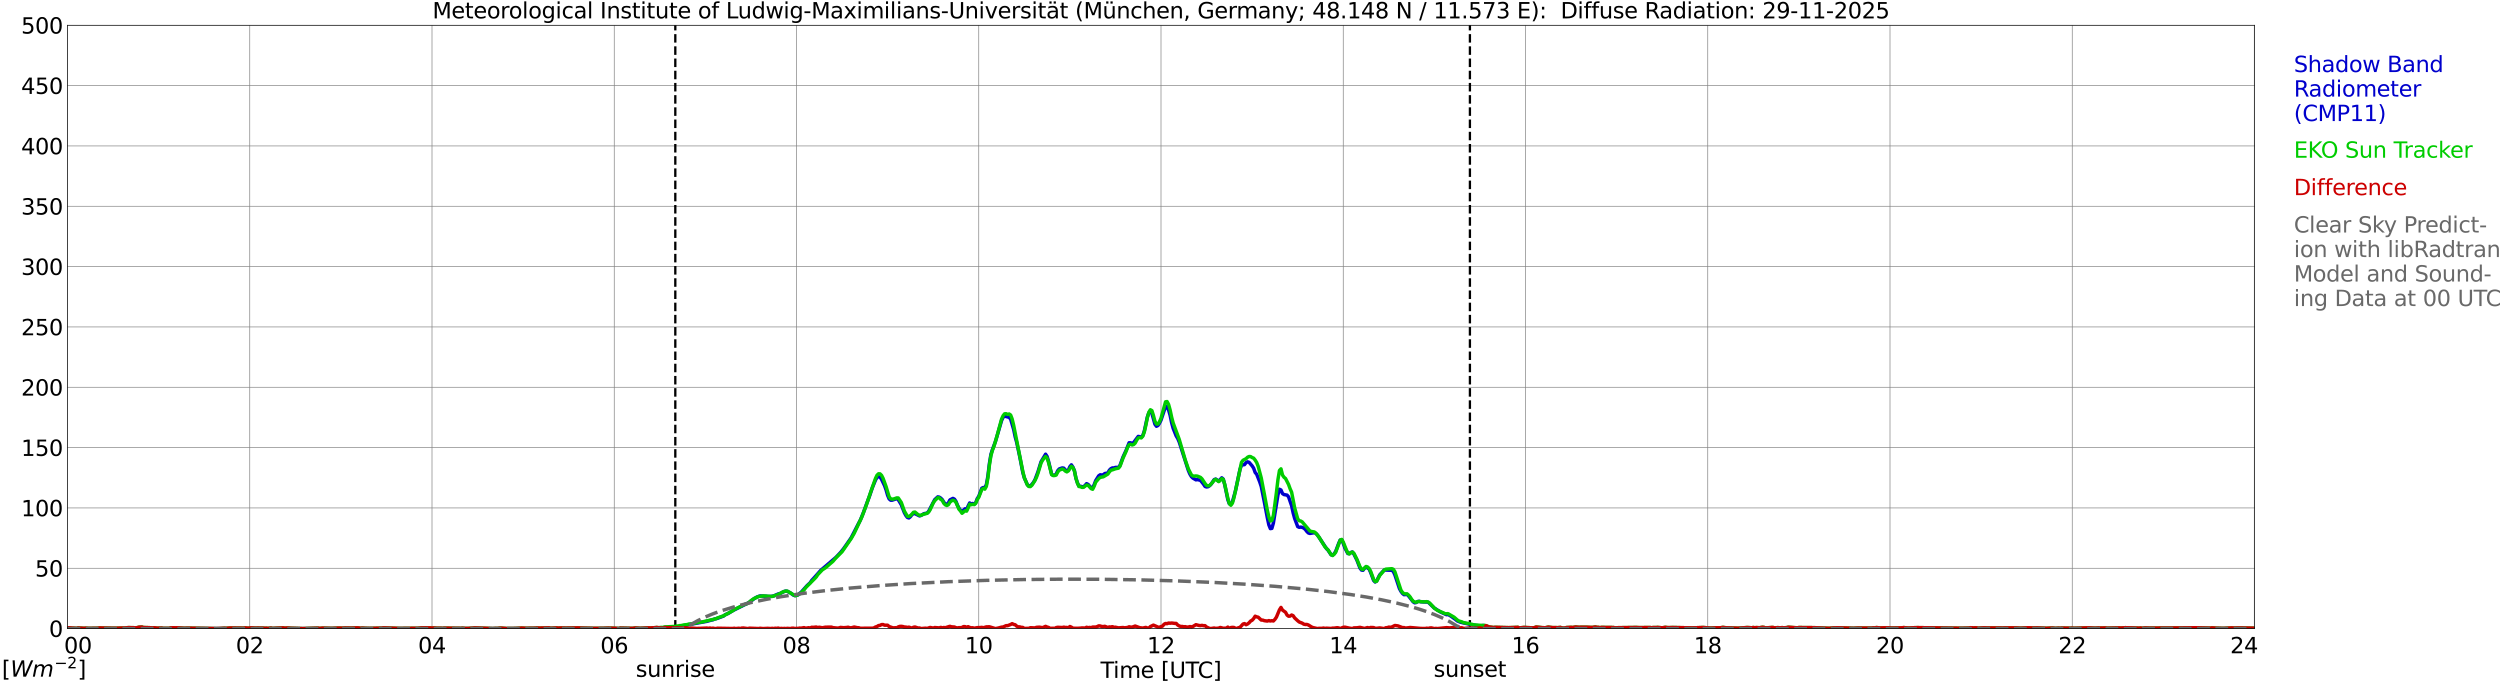 <?xml version="1.0" encoding="utf-8" standalone="no"?>
<!DOCTYPE svg PUBLIC "-//W3C//DTD SVG 1.1//EN"
  "http://www.w3.org/Graphics/SVG/1.1/DTD/svg11.dtd">
<svg xmlns:xlink="http://www.w3.org/1999/xlink" width="1085.4pt" height="296.64pt" viewBox="0 0 1085.4 296.64" xmlns="http://www.w3.org/2000/svg" version="1.1">
 <defs>
  <style type="text/css">*{stroke-linejoin: round; stroke-linecap: butt}</style>
 </defs>
 <g id="figure_1">
  <g id="patch_1">
   <path d="M 0 296.64 
L 1085.4 296.64 
L 1085.4 0 
L 0 0 
z
" style="fill: #ffffff"/>
  </g>
  <g id="axes_1">
   <g id="patch_2">
    <path d="M 29.306 272.909 
L 978.814 272.909 
L 978.814 10.976 
L 29.306 10.976 
z
" style="fill: #ffffff"/>
   </g>
   <g id="patch_3">
    <path d="M 978.814 272.909 
L 978.814 272.909 
L 978.814 10.976 
L 978.814 10.976 
z
" clip-path="url(#p238681b9ca)" style="fill: #d3d3d3; opacity: 0.25; stroke: #d3d3d3; stroke-linejoin: miter"/>
   </g>
   <g id="matplotlib.axis_1">
    <g id="xtick_1">
     <g id="line2d_1">
      <path d="M 29.306 272.909 
L 29.306 10.976 
" clip-path="url(#p238681b9ca)" style="fill: none; stroke: #808080; stroke-width: 0.3; stroke-linecap: square"/>
     </g>
     <g id="line2d_2"/>
     <g id="text_1">
      <!--    00 -->
      <g transform="translate(18.733 283.627) scale(0.095 -0.095)">
       <defs>
        <path id="DejaVuSans-20" transform="scale(0.016)"/>
        <path id="DejaVuSans-30" d="M 2034 4250 
Q 1547 4250 1301 3770 
Q 1056 3291 1056 2328 
Q 1056 1369 1301 889 
Q 1547 409 2034 409 
Q 2525 409 2770 889 
Q 3016 1369 3016 2328 
Q 3016 3291 2770 3770 
Q 2525 4250 2034 4250 
z
M 2034 4750 
Q 2819 4750 3233 4129 
Q 3647 3509 3647 2328 
Q 3647 1150 3233 529 
Q 2819 -91 2034 -91 
Q 1250 -91 836 529 
Q 422 1150 422 2328 
Q 422 3509 836 4129 
Q 1250 4750 2034 4750 
z
" transform="scale(0.016)"/>
       </defs>
       <use xlink:href="#DejaVuSans-20"/>
       <use xlink:href="#DejaVuSans-20" transform="translate(31.787 0)"/>
       <use xlink:href="#DejaVuSans-20" transform="translate(63.574 0)"/>
       <use xlink:href="#DejaVuSans-30" transform="translate(95.361 0)"/>
       <use xlink:href="#DejaVuSans-30" transform="translate(158.984 0)"/>
      </g>
     </g>
    </g>
    <g id="xtick_2">
     <g id="line2d_3">
      <path d="M 108.431 272.909 
L 108.431 10.976 
" clip-path="url(#p238681b9ca)" style="fill: none; stroke: #808080; stroke-width: 0.3; stroke-linecap: square"/>
     </g>
     <g id="line2d_4"/>
     <g id="text_2">
      <!-- 02 -->
      <g transform="translate(102.387 283.627) scale(0.095 -0.095)">
       <defs>
        <path id="DejaVuSans-32" d="M 1228 531 
L 3431 531 
L 3431 0 
L 469 0 
L 469 531 
Q 828 903 1448 1529 
Q 2069 2156 2228 2338 
Q 2531 2678 2651 2914 
Q 2772 3150 2772 3378 
Q 2772 3750 2511 3984 
Q 2250 4219 1831 4219 
Q 1534 4219 1204 4116 
Q 875 4013 500 3803 
L 500 4441 
Q 881 4594 1212 4672 
Q 1544 4750 1819 4750 
Q 2544 4750 2975 4387 
Q 3406 4025 3406 3419 
Q 3406 3131 3298 2873 
Q 3191 2616 2906 2266 
Q 2828 2175 2409 1742 
Q 1991 1309 1228 531 
z
" transform="scale(0.016)"/>
       </defs>
       <use xlink:href="#DejaVuSans-30"/>
       <use xlink:href="#DejaVuSans-32" transform="translate(63.623 0)"/>
      </g>
     </g>
    </g>
    <g id="xtick_3">
     <g id="line2d_5">
      <path d="M 187.557 272.909 
L 187.557 10.976 
" clip-path="url(#p238681b9ca)" style="fill: none; stroke: #808080; stroke-width: 0.3; stroke-linecap: square"/>
     </g>
     <g id="line2d_6"/>
     <g id="text_3">
      <!-- 04 -->
      <g transform="translate(181.513 283.627) scale(0.095 -0.095)">
       <defs>
        <path id="DejaVuSans-34" d="M 2419 4116 
L 825 1625 
L 2419 1625 
L 2419 4116 
z
M 2253 4666 
L 3047 4666 
L 3047 1625 
L 3713 1625 
L 3713 1100 
L 3047 1100 
L 3047 0 
L 2419 0 
L 2419 1100 
L 313 1100 
L 313 1709 
L 2253 4666 
z
" transform="scale(0.016)"/>
       </defs>
       <use xlink:href="#DejaVuSans-30"/>
       <use xlink:href="#DejaVuSans-34" transform="translate(63.623 0)"/>
      </g>
     </g>
    </g>
    <g id="xtick_4">
     <g id="line2d_7">
      <path d="M 266.683 272.909 
L 266.683 10.976 
" clip-path="url(#p238681b9ca)" style="fill: none; stroke: #808080; stroke-width: 0.3; stroke-linecap: square"/>
     </g>
     <g id="line2d_8"/>
     <g id="text_4">
      <!-- 06 -->
      <g transform="translate(260.638 283.627) scale(0.095 -0.095)">
       <defs>
        <path id="DejaVuSans-36" d="M 2113 2584 
Q 1688 2584 1439 2293 
Q 1191 2003 1191 1497 
Q 1191 994 1439 701 
Q 1688 409 2113 409 
Q 2538 409 2786 701 
Q 3034 994 3034 1497 
Q 3034 2003 2786 2293 
Q 2538 2584 2113 2584 
z
M 3366 4563 
L 3366 3988 
Q 3128 4100 2886 4159 
Q 2644 4219 2406 4219 
Q 1781 4219 1451 3797 
Q 1122 3375 1075 2522 
Q 1259 2794 1537 2939 
Q 1816 3084 2150 3084 
Q 2853 3084 3261 2657 
Q 3669 2231 3669 1497 
Q 3669 778 3244 343 
Q 2819 -91 2113 -91 
Q 1303 -91 875 529 
Q 447 1150 447 2328 
Q 447 3434 972 4092 
Q 1497 4750 2381 4750 
Q 2619 4750 2861 4703 
Q 3103 4656 3366 4563 
z
" transform="scale(0.016)"/>
       </defs>
       <use xlink:href="#DejaVuSans-30"/>
       <use xlink:href="#DejaVuSans-36" transform="translate(63.623 0)"/>
      </g>
     </g>
    </g>
    <g id="xtick_5">
     <g id="line2d_9">
      <path d="M 345.808 272.909 
L 345.808 10.976 
" clip-path="url(#p238681b9ca)" style="fill: none; stroke: #808080; stroke-width: 0.3; stroke-linecap: square"/>
     </g>
     <g id="line2d_10"/>
     <g id="text_5">
      <!-- 08 -->
      <g transform="translate(339.764 283.627) scale(0.095 -0.095)">
       <defs>
        <path id="DejaVuSans-38" d="M 2034 2216 
Q 1584 2216 1326 1975 
Q 1069 1734 1069 1313 
Q 1069 891 1326 650 
Q 1584 409 2034 409 
Q 2484 409 2743 651 
Q 3003 894 3003 1313 
Q 3003 1734 2745 1975 
Q 2488 2216 2034 2216 
z
M 1403 2484 
Q 997 2584 770 2862 
Q 544 3141 544 3541 
Q 544 4100 942 4425 
Q 1341 4750 2034 4750 
Q 2731 4750 3128 4425 
Q 3525 4100 3525 3541 
Q 3525 3141 3298 2862 
Q 3072 2584 2669 2484 
Q 3125 2378 3379 2068 
Q 3634 1759 3634 1313 
Q 3634 634 3220 271 
Q 2806 -91 2034 -91 
Q 1263 -91 848 271 
Q 434 634 434 1313 
Q 434 1759 690 2068 
Q 947 2378 1403 2484 
z
M 1172 3481 
Q 1172 3119 1398 2916 
Q 1625 2713 2034 2713 
Q 2441 2713 2670 2916 
Q 2900 3119 2900 3481 
Q 2900 3844 2670 4047 
Q 2441 4250 2034 4250 
Q 1625 4250 1398 4047 
Q 1172 3844 1172 3481 
z
" transform="scale(0.016)"/>
       </defs>
       <use xlink:href="#DejaVuSans-30"/>
       <use xlink:href="#DejaVuSans-38" transform="translate(63.623 0)"/>
      </g>
     </g>
    </g>
    <g id="xtick_6">
     <g id="line2d_11">
      <path d="M 424.934 272.909 
L 424.934 10.976 
" clip-path="url(#p238681b9ca)" style="fill: none; stroke: #808080; stroke-width: 0.3; stroke-linecap: square"/>
     </g>
     <g id="line2d_12"/>
     <g id="text_6">
      <!-- 10 -->
      <g transform="translate(418.89 283.627) scale(0.095 -0.095)">
       <defs>
        <path id="DejaVuSans-31" d="M 794 531 
L 1825 531 
L 1825 4091 
L 703 3866 
L 703 4441 
L 1819 4666 
L 2450 4666 
L 2450 531 
L 3481 531 
L 3481 0 
L 794 0 
L 794 531 
z
" transform="scale(0.016)"/>
       </defs>
       <use xlink:href="#DejaVuSans-31"/>
       <use xlink:href="#DejaVuSans-30" transform="translate(63.623 0)"/>
      </g>
     </g>
    </g>
    <g id="xtick_7">
     <g id="line2d_13">
      <path d="M 504.06 272.909 
L 504.06 10.976 
" clip-path="url(#p238681b9ca)" style="fill: none; stroke: #808080; stroke-width: 0.3; stroke-linecap: square"/>
     </g>
     <g id="line2d_14"/>
     <g id="text_7">
      <!-- 12 -->
      <g transform="translate(498.015 283.627) scale(0.095 -0.095)">
       <use xlink:href="#DejaVuSans-31"/>
       <use xlink:href="#DejaVuSans-32" transform="translate(63.623 0)"/>
      </g>
     </g>
    </g>
    <g id="xtick_8">
     <g id="line2d_15">
      <path d="M 583.185 272.909 
L 583.185 10.976 
" clip-path="url(#p238681b9ca)" style="fill: none; stroke: #808080; stroke-width: 0.3; stroke-linecap: square"/>
     </g>
     <g id="line2d_16"/>
     <g id="text_8">
      <!-- 14 -->
      <g transform="translate(577.141 283.627) scale(0.095 -0.095)">
       <use xlink:href="#DejaVuSans-31"/>
       <use xlink:href="#DejaVuSans-34" transform="translate(63.623 0)"/>
      </g>
     </g>
    </g>
    <g id="xtick_9">
     <g id="line2d_17">
      <path d="M 662.311 272.909 
L 662.311 10.976 
" clip-path="url(#p238681b9ca)" style="fill: none; stroke: #808080; stroke-width: 0.3; stroke-linecap: square"/>
     </g>
     <g id="line2d_18"/>
     <g id="text_9">
      <!-- 16 -->
      <g transform="translate(656.267 283.627) scale(0.095 -0.095)">
       <use xlink:href="#DejaVuSans-31"/>
       <use xlink:href="#DejaVuSans-36" transform="translate(63.623 0)"/>
      </g>
     </g>
    </g>
    <g id="xtick_10">
     <g id="line2d_19">
      <path d="M 741.437 272.909 
L 741.437 10.976 
" clip-path="url(#p238681b9ca)" style="fill: none; stroke: #808080; stroke-width: 0.3; stroke-linecap: square"/>
     </g>
     <g id="line2d_20"/>
     <g id="text_10">
      <!-- 18 -->
      <g transform="translate(735.392 283.627) scale(0.095 -0.095)">
       <use xlink:href="#DejaVuSans-31"/>
       <use xlink:href="#DejaVuSans-38" transform="translate(63.623 0)"/>
      </g>
     </g>
    </g>
    <g id="xtick_11">
     <g id="line2d_21">
      <path d="M 820.562 272.909 
L 820.562 10.976 
" clip-path="url(#p238681b9ca)" style="fill: none; stroke: #808080; stroke-width: 0.3; stroke-linecap: square"/>
     </g>
     <g id="line2d_22"/>
     <g id="text_11">
      <!-- 20 -->
      <g transform="translate(814.518 283.627) scale(0.095 -0.095)">
       <use xlink:href="#DejaVuSans-32"/>
       <use xlink:href="#DejaVuSans-30" transform="translate(63.623 0)"/>
      </g>
     </g>
    </g>
    <g id="xtick_12">
     <g id="line2d_23">
      <path d="M 899.688 272.909 
L 899.688 10.976 
" clip-path="url(#p238681b9ca)" style="fill: none; stroke: #808080; stroke-width: 0.3; stroke-linecap: square"/>
     </g>
     <g id="line2d_24"/>
     <g id="text_12">
      <!-- 22 -->
      <g transform="translate(893.644 283.627) scale(0.095 -0.095)">
       <use xlink:href="#DejaVuSans-32"/>
       <use xlink:href="#DejaVuSans-32" transform="translate(63.623 0)"/>
      </g>
     </g>
    </g>
    <g id="xtick_13">
     <g id="line2d_25">
      <path d="M 978.814 272.909 
L 978.814 10.976 
" clip-path="url(#p238681b9ca)" style="fill: none; stroke: #808080; stroke-width: 0.3; stroke-linecap: square"/>
     </g>
     <g id="line2d_26"/>
     <g id="text_13">
      <!-- 24    -->
      <g transform="translate(968.241 283.627) scale(0.095 -0.095)">
       <use xlink:href="#DejaVuSans-32"/>
       <use xlink:href="#DejaVuSans-34" transform="translate(63.623 0)"/>
       <use xlink:href="#DejaVuSans-20" transform="translate(127.246 0)"/>
       <use xlink:href="#DejaVuSans-20" transform="translate(159.033 0)"/>
       <use xlink:href="#DejaVuSans-20" transform="translate(190.82 0)"/>
      </g>
     </g>
    </g>
    <g id="text_14">
     <!-- Time [UTC] -->
     <g transform="translate(477.806 294.322) scale(0.095 -0.095)">
      <defs>
       <path id="DejaVuSans-54" d="M -19 4666 
L 3928 4666 
L 3928 4134 
L 2272 4134 
L 2272 0 
L 1638 0 
L 1638 4134 
L -19 4134 
L -19 4666 
z
" transform="scale(0.016)"/>
       <path id="DejaVuSans-69" d="M 603 3500 
L 1178 3500 
L 1178 0 
L 603 0 
L 603 3500 
z
M 603 4863 
L 1178 4863 
L 1178 4134 
L 603 4134 
L 603 4863 
z
" transform="scale(0.016)"/>
       <path id="DejaVuSans-6d" d="M 3328 2828 
Q 3544 3216 3844 3400 
Q 4144 3584 4550 3584 
Q 5097 3584 5394 3201 
Q 5691 2819 5691 2113 
L 5691 0 
L 5113 0 
L 5113 2094 
Q 5113 2597 4934 2840 
Q 4756 3084 4391 3084 
Q 3944 3084 3684 2787 
Q 3425 2491 3425 1978 
L 3425 0 
L 2847 0 
L 2847 2094 
Q 2847 2600 2669 2842 
Q 2491 3084 2119 3084 
Q 1678 3084 1418 2786 
Q 1159 2488 1159 1978 
L 1159 0 
L 581 0 
L 581 3500 
L 1159 3500 
L 1159 2956 
Q 1356 3278 1631 3431 
Q 1906 3584 2284 3584 
Q 2666 3584 2933 3390 
Q 3200 3197 3328 2828 
z
" transform="scale(0.016)"/>
       <path id="DejaVuSans-65" d="M 3597 1894 
L 3597 1613 
L 953 1613 
Q 991 1019 1311 708 
Q 1631 397 2203 397 
Q 2534 397 2845 478 
Q 3156 559 3463 722 
L 3463 178 
Q 3153 47 2828 -22 
Q 2503 -91 2169 -91 
Q 1331 -91 842 396 
Q 353 884 353 1716 
Q 353 2575 817 3079 
Q 1281 3584 2069 3584 
Q 2775 3584 3186 3129 
Q 3597 2675 3597 1894 
z
M 3022 2063 
Q 3016 2534 2758 2815 
Q 2500 3097 2075 3097 
Q 1594 3097 1305 2825 
Q 1016 2553 972 2059 
L 3022 2063 
z
" transform="scale(0.016)"/>
       <path id="DejaVuSans-5b" d="M 550 4863 
L 1875 4863 
L 1875 4416 
L 1125 4416 
L 1125 -397 
L 1875 -397 
L 1875 -844 
L 550 -844 
L 550 4863 
z
" transform="scale(0.016)"/>
       <path id="DejaVuSans-55" d="M 556 4666 
L 1191 4666 
L 1191 1831 
Q 1191 1081 1462 751 
Q 1734 422 2344 422 
Q 2950 422 3222 751 
Q 3494 1081 3494 1831 
L 3494 4666 
L 4128 4666 
L 4128 1753 
Q 4128 841 3676 375 
Q 3225 -91 2344 -91 
Q 1459 -91 1007 375 
Q 556 841 556 1753 
L 556 4666 
z
" transform="scale(0.016)"/>
       <path id="DejaVuSans-43" d="M 4122 4306 
L 4122 3641 
Q 3803 3938 3442 4084 
Q 3081 4231 2675 4231 
Q 1875 4231 1450 3742 
Q 1025 3253 1025 2328 
Q 1025 1406 1450 917 
Q 1875 428 2675 428 
Q 3081 428 3442 575 
Q 3803 722 4122 1019 
L 4122 359 
Q 3791 134 3420 21 
Q 3050 -91 2638 -91 
Q 1578 -91 968 557 
Q 359 1206 359 2328 
Q 359 3453 968 4101 
Q 1578 4750 2638 4750 
Q 3056 4750 3426 4639 
Q 3797 4528 4122 4306 
z
" transform="scale(0.016)"/>
       <path id="DejaVuSans-5d" d="M 1947 4863 
L 1947 -844 
L 622 -844 
L 622 -397 
L 1369 -397 
L 1369 4416 
L 622 4416 
L 622 4863 
L 1947 4863 
z
" transform="scale(0.016)"/>
      </defs>
      <use xlink:href="#DejaVuSans-54"/>
      <use xlink:href="#DejaVuSans-69" transform="translate(57.959 0)"/>
      <use xlink:href="#DejaVuSans-6d" transform="translate(85.742 0)"/>
      <use xlink:href="#DejaVuSans-65" transform="translate(183.154 0)"/>
      <use xlink:href="#DejaVuSans-20" transform="translate(244.678 0)"/>
      <use xlink:href="#DejaVuSans-5b" transform="translate(276.465 0)"/>
      <use xlink:href="#DejaVuSans-55" transform="translate(315.479 0)"/>
      <use xlink:href="#DejaVuSans-54" transform="translate(388.672 0)"/>
      <use xlink:href="#DejaVuSans-43" transform="translate(443.881 0)"/>
      <use xlink:href="#DejaVuSans-5d" transform="translate(513.705 0)"/>
     </g>
    </g>
   </g>
   <g id="matplotlib.axis_2">
    <g id="ytick_1">
     <g id="line2d_27">
      <path d="M 29.306 272.909 
L 978.814 272.909 
" clip-path="url(#p238681b9ca)" style="fill: none; stroke: #808080; stroke-width: 0.3; stroke-linecap: square"/>
     </g>
     <g id="line2d_28"/>
     <g id="text_15">
      <!-- 0 -->
      <g transform="translate(21.261 276.518) scale(0.095 -0.095)">
       <use xlink:href="#DejaVuSans-30"/>
      </g>
     </g>
    </g>
    <g id="ytick_2">
     <g id="line2d_29">
      <path d="M 29.306 246.715 
L 978.814 246.715 
" clip-path="url(#p238681b9ca)" style="fill: none; stroke: #808080; stroke-width: 0.3; stroke-linecap: square"/>
     </g>
     <g id="line2d_30"/>
     <g id="text_16">
      <!-- 50 -->
      <g transform="translate(15.217 250.325) scale(0.095 -0.095)">
       <defs>
        <path id="DejaVuSans-35" d="M 691 4666 
L 3169 4666 
L 3169 4134 
L 1269 4134 
L 1269 2991 
Q 1406 3038 1543 3061 
Q 1681 3084 1819 3084 
Q 2600 3084 3056 2656 
Q 3513 2228 3513 1497 
Q 3513 744 3044 326 
Q 2575 -91 1722 -91 
Q 1428 -91 1123 -41 
Q 819 9 494 109 
L 494 744 
Q 775 591 1075 516 
Q 1375 441 1709 441 
Q 2250 441 2565 725 
Q 2881 1009 2881 1497 
Q 2881 1984 2565 2268 
Q 2250 2553 1709 2553 
Q 1456 2553 1204 2497 
Q 953 2441 691 2322 
L 691 4666 
z
" transform="scale(0.016)"/>
       </defs>
       <use xlink:href="#DejaVuSans-35"/>
       <use xlink:href="#DejaVuSans-30" transform="translate(63.623 0)"/>
      </g>
     </g>
    </g>
    <g id="ytick_3">
     <g id="line2d_31">
      <path d="M 29.306 220.522 
L 978.814 220.522 
" clip-path="url(#p238681b9ca)" style="fill: none; stroke: #808080; stroke-width: 0.3; stroke-linecap: square"/>
     </g>
     <g id="line2d_32"/>
     <g id="text_17">
      <!-- 100 -->
      <g transform="translate(9.173 224.131) scale(0.095 -0.095)">
       <use xlink:href="#DejaVuSans-31"/>
       <use xlink:href="#DejaVuSans-30" transform="translate(63.623 0)"/>
       <use xlink:href="#DejaVuSans-30" transform="translate(127.246 0)"/>
      </g>
     </g>
    </g>
    <g id="ytick_4">
     <g id="line2d_33">
      <path d="M 29.306 194.329 
L 978.814 194.329 
" clip-path="url(#p238681b9ca)" style="fill: none; stroke: #808080; stroke-width: 0.3; stroke-linecap: square"/>
     </g>
     <g id="line2d_34"/>
     <g id="text_18">
      <!-- 150 -->
      <g transform="translate(9.173 197.938) scale(0.095 -0.095)">
       <use xlink:href="#DejaVuSans-31"/>
       <use xlink:href="#DejaVuSans-35" transform="translate(63.623 0)"/>
       <use xlink:href="#DejaVuSans-30" transform="translate(127.246 0)"/>
      </g>
     </g>
    </g>
    <g id="ytick_5">
     <g id="line2d_35">
      <path d="M 29.306 168.136 
L 978.814 168.136 
" clip-path="url(#p238681b9ca)" style="fill: none; stroke: #808080; stroke-width: 0.3; stroke-linecap: square"/>
     </g>
     <g id="line2d_36"/>
     <g id="text_19">
      <!-- 200 -->
      <g transform="translate(9.173 171.745) scale(0.095 -0.095)">
       <use xlink:href="#DejaVuSans-32"/>
       <use xlink:href="#DejaVuSans-30" transform="translate(63.623 0)"/>
       <use xlink:href="#DejaVuSans-30" transform="translate(127.246 0)"/>
      </g>
     </g>
    </g>
    <g id="ytick_6">
     <g id="line2d_37">
      <path d="M 29.306 141.942 
L 978.814 141.942 
" clip-path="url(#p238681b9ca)" style="fill: none; stroke: #808080; stroke-width: 0.3; stroke-linecap: square"/>
     </g>
     <g id="line2d_38"/>
     <g id="text_20">
      <!-- 250 -->
      <g transform="translate(9.173 145.551) scale(0.095 -0.095)">
       <use xlink:href="#DejaVuSans-32"/>
       <use xlink:href="#DejaVuSans-35" transform="translate(63.623 0)"/>
       <use xlink:href="#DejaVuSans-30" transform="translate(127.246 0)"/>
      </g>
     </g>
    </g>
    <g id="ytick_7">
     <g id="line2d_39">
      <path d="M 29.306 115.749 
L 978.814 115.749 
" clip-path="url(#p238681b9ca)" style="fill: none; stroke: #808080; stroke-width: 0.3; stroke-linecap: square"/>
     </g>
     <g id="line2d_40"/>
     <g id="text_21">
      <!-- 300 -->
      <g transform="translate(9.173 119.358) scale(0.095 -0.095)">
       <defs>
        <path id="DejaVuSans-33" d="M 2597 2516 
Q 3050 2419 3304 2112 
Q 3559 1806 3559 1356 
Q 3559 666 3084 287 
Q 2609 -91 1734 -91 
Q 1441 -91 1130 -33 
Q 819 25 488 141 
L 488 750 
Q 750 597 1062 519 
Q 1375 441 1716 441 
Q 2309 441 2620 675 
Q 2931 909 2931 1356 
Q 2931 1769 2642 2001 
Q 2353 2234 1838 2234 
L 1294 2234 
L 1294 2753 
L 1863 2753 
Q 2328 2753 2575 2939 
Q 2822 3125 2822 3475 
Q 2822 3834 2567 4026 
Q 2313 4219 1838 4219 
Q 1578 4219 1281 4162 
Q 984 4106 628 3988 
L 628 4550 
Q 988 4650 1302 4700 
Q 1616 4750 1894 4750 
Q 2613 4750 3031 4423 
Q 3450 4097 3450 3541 
Q 3450 3153 3228 2886 
Q 3006 2619 2597 2516 
z
" transform="scale(0.016)"/>
       </defs>
       <use xlink:href="#DejaVuSans-33"/>
       <use xlink:href="#DejaVuSans-30" transform="translate(63.623 0)"/>
       <use xlink:href="#DejaVuSans-30" transform="translate(127.246 0)"/>
      </g>
     </g>
    </g>
    <g id="ytick_8">
     <g id="line2d_41">
      <path d="M 29.306 89.556 
L 978.814 89.556 
" clip-path="url(#p238681b9ca)" style="fill: none; stroke: #808080; stroke-width: 0.3; stroke-linecap: square"/>
     </g>
     <g id="line2d_42"/>
     <g id="text_22">
      <!-- 350 -->
      <g transform="translate(9.173 93.165) scale(0.095 -0.095)">
       <use xlink:href="#DejaVuSans-33"/>
       <use xlink:href="#DejaVuSans-35" transform="translate(63.623 0)"/>
       <use xlink:href="#DejaVuSans-30" transform="translate(127.246 0)"/>
      </g>
     </g>
    </g>
    <g id="ytick_9">
     <g id="line2d_43">
      <path d="M 29.306 63.362 
L 978.814 63.362 
" clip-path="url(#p238681b9ca)" style="fill: none; stroke: #808080; stroke-width: 0.3; stroke-linecap: square"/>
     </g>
     <g id="line2d_44"/>
     <g id="text_23">
      <!-- 400 -->
      <g transform="translate(9.173 66.972) scale(0.095 -0.095)">
       <use xlink:href="#DejaVuSans-34"/>
       <use xlink:href="#DejaVuSans-30" transform="translate(63.623 0)"/>
       <use xlink:href="#DejaVuSans-30" transform="translate(127.246 0)"/>
      </g>
     </g>
    </g>
    <g id="ytick_10">
     <g id="line2d_45">
      <path d="M 29.306 37.169 
L 978.814 37.169 
" clip-path="url(#p238681b9ca)" style="fill: none; stroke: #808080; stroke-width: 0.3; stroke-linecap: square"/>
     </g>
     <g id="line2d_46"/>
     <g id="text_24">
      <!-- 450 -->
      <g transform="translate(9.173 40.778) scale(0.095 -0.095)">
       <use xlink:href="#DejaVuSans-34"/>
       <use xlink:href="#DejaVuSans-35" transform="translate(63.623 0)"/>
       <use xlink:href="#DejaVuSans-30" transform="translate(127.246 0)"/>
      </g>
     </g>
    </g>
    <g id="ytick_11">
     <g id="line2d_47">
      <path d="M 29.306 10.976 
L 978.814 10.976 
" clip-path="url(#p238681b9ca)" style="fill: none; stroke: #808080; stroke-width: 0.3; stroke-linecap: square"/>
     </g>
     <g id="line2d_48"/>
     <g id="text_25">
      <!-- 500 -->
      <g transform="translate(9.173 14.585) scale(0.095 -0.095)">
       <use xlink:href="#DejaVuSans-35"/>
       <use xlink:href="#DejaVuSans-30" transform="translate(63.623 0)"/>
       <use xlink:href="#DejaVuSans-30" transform="translate(127.246 0)"/>
      </g>
     </g>
    </g>
   </g>
   <g id="line2d_49">
    <path d="M 293.19 272.909 
L 293.19 10.976 
" clip-path="url(#p238681b9ca)" style="fill: none; stroke-dasharray: 3.7,1.6; stroke-dashoffset: 0; stroke: #000000"/>
   </g>
   <g id="line2d_50">
    <path d="M 638.178 272.909 
L 638.178 10.976 
" clip-path="url(#p238681b9ca)" style="fill: none; stroke-dasharray: 3.7,1.6; stroke-dashoffset: 0; stroke: #000000"/>
   </g>
   <g id="line2d_51">
    <path d="M 29.306 272.909 
L 285.805 272.909 
L 287.124 272.631 
L 289.102 272.631 
L 289.761 272.411 
L 291.08 272.521 
L 293.717 272.191 
L 294.377 272.191 
L 295.696 271.861 
L 297.674 271.531 
L 298.992 271.196 
L 306.905 269.766 
L 308.883 269.21 
L 309.543 269.1 
L 310.202 268.77 
L 311.521 268.44 
L 314.158 267.45 
L 314.818 266.895 
L 316.136 266.345 
L 318.114 265.129 
L 325.368 261.494 
L 327.346 259.948 
L 328.665 259.178 
L 329.983 258.733 
L 332.621 258.843 
L 333.28 258.958 
L 334.599 258.958 
L 335.918 258.733 
L 337.896 257.853 
L 338.555 257.743 
L 340.533 256.748 
L 341.193 256.638 
L 341.852 256.748 
L 343.171 257.413 
L 344.49 258.403 
L 345.149 258.623 
L 346.468 258.293 
L 347.127 257.633 
L 347.787 257.193 
L 350.424 254.212 
L 351.743 253.002 
L 352.402 252.007 
L 353.721 250.576 
L 356.359 247.596 
L 362.952 241.969 
L 364.93 239.874 
L 366.249 238.224 
L 367.568 236.348 
L 369.546 233.477 
L 372.843 227.081 
L 373.502 225.871 
L 374.821 222.67 
L 376.14 219.029 
L 377.459 215.504 
L 378.777 211.643 
L 380.096 208.442 
L 380.756 207.232 
L 381.415 207.012 
L 382.074 207.122 
L 382.734 208.112 
L 384.053 210.873 
L 384.712 212.743 
L 385.371 215.063 
L 386.031 216.604 
L 386.69 217.159 
L 387.349 217.159 
L 389.328 216.494 
L 389.987 216.934 
L 391.306 219.144 
L 392.624 222.56 
L 393.284 223.775 
L 393.943 224.655 
L 394.603 224.876 
L 395.262 224.325 
L 395.921 223.445 
L 396.581 223 
L 397.24 223 
L 399.218 223.995 
L 399.878 223.775 
L 401.196 223 
L 402.515 222.78 
L 403.175 222.01 
L 405.812 216.934 
L 407.131 215.724 
L 407.79 215.834 
L 408.45 216.274 
L 409.109 216.934 
L 409.768 218.039 
L 410.428 218.809 
L 411.087 218.919 
L 411.746 218.369 
L 412.406 217.049 
L 413.725 216.384 
L 414.384 216.714 
L 415.043 217.709 
L 415.703 219.364 
L 416.362 220.685 
L 417.681 222.34 
L 418.34 221.46 
L 419 220.905 
L 419.659 221.35 
L 420.318 219.694 
L 420.978 218.369 
L 421.637 218.809 
L 422.297 218.589 
L 422.956 218.919 
L 423.615 218.259 
L 424.275 216.494 
L 424.934 215.504 
L 426.253 211.973 
L 426.912 211.643 
L 427.572 211.753 
L 428.231 210.427 
L 428.89 206.792 
L 429.55 201.275 
L 430.209 197.304 
L 430.869 195.209 
L 432.187 191.678 
L 434.825 182.636 
L 435.484 181.201 
L 436.144 180.651 
L 438.122 181.201 
L 438.781 181.976 
L 440.1 186.497 
L 440.759 189.693 
L 441.419 192.123 
L 442.737 198.3 
L 444.056 205.136 
L 444.716 207.452 
L 446.034 210.427 
L 446.694 211.093 
L 447.353 210.873 
L 448.012 210.317 
L 448.672 209.437 
L 449.331 208.332 
L 450.65 204.806 
L 451.969 200.505 
L 453.947 197.194 
L 454.606 198.19 
L 455.266 200.395 
L 456.584 205.906 
L 457.244 206.346 
L 457.903 206.346 
L 458.563 205.796 
L 459.222 204.361 
L 459.881 203.591 
L 461.2 203.151 
L 461.859 203.261 
L 462.519 204.031 
L 463.178 204.361 
L 463.838 204.141 
L 464.497 202.601 
L 465.156 201.825 
L 465.816 202.821 
L 466.475 204.361 
L 467.134 207.672 
L 467.794 209.657 
L 468.453 211.093 
L 469.113 211.093 
L 469.772 211.313 
L 470.431 211.313 
L 471.091 210.763 
L 471.75 209.987 
L 472.409 210.317 
L 473.728 211.753 
L 474.388 211.753 
L 475.047 210.427 
L 475.706 208.667 
L 477.025 206.572 
L 477.685 206.126 
L 478.344 206.236 
L 479.003 206.126 
L 479.663 205.576 
L 480.981 205.356 
L 481.641 204.141 
L 482.3 203.481 
L 482.96 203.151 
L 483.619 203.151 
L 484.278 202.931 
L 485.597 202.931 
L 486.256 202.045 
L 487.575 198.41 
L 488.894 195.539 
L 490.213 192.233 
L 490.872 192.233 
L 491.532 192.563 
L 492.191 192.123 
L 494.169 189.473 
L 494.828 189.583 
L 495.488 189.808 
L 496.147 189.143 
L 496.807 187.157 
L 498.125 181.091 
L 498.785 179.215 
L 499.444 178.775 
L 500.103 179.441 
L 501.422 184.182 
L 502.082 185.062 
L 502.741 184.732 
L 503.4 183.742 
L 504.06 182.416 
L 505.379 178.445 
L 506.038 176.68 
L 506.697 176.46 
L 507.357 178.005 
L 508.016 180.321 
L 508.675 183.522 
L 509.335 185.947 
L 510.654 189.253 
L 511.313 190.358 
L 511.972 191.903 
L 515.929 204.251 
L 516.588 205.796 
L 517.247 206.902 
L 517.907 207.562 
L 519.226 208.332 
L 519.885 208.222 
L 521.204 208.552 
L 522.522 210.207 
L 523.182 211.203 
L 523.841 211.423 
L 524.501 211.313 
L 525.16 210.873 
L 525.819 210.207 
L 527.138 208.222 
L 527.797 208.002 
L 529.116 208.887 
L 530.435 207.452 
L 531.094 208.002 
L 531.754 210.537 
L 533.073 216.934 
L 533.732 218.699 
L 534.391 218.919 
L 535.051 217.929 
L 536.369 213.188 
L 538.348 203.811 
L 539.007 201.935 
L 540.326 201.715 
L 540.985 200.835 
L 541.644 200.505 
L 542.304 200.725 
L 543.623 202.265 
L 544.282 203.261 
L 544.941 205.136 
L 545.601 205.906 
L 546.919 209.217 
L 547.579 211.203 
L 548.898 217.819 
L 550.216 224.765 
L 550.876 227.856 
L 551.535 229.506 
L 552.195 229.396 
L 552.854 227.081 
L 554.832 214.838 
L 555.491 212.413 
L 556.151 212.743 
L 556.81 214.288 
L 557.47 214.728 
L 558.788 214.953 
L 559.448 215.724 
L 560.766 219.584 
L 561.426 222.67 
L 562.085 225.096 
L 563.404 228.626 
L 564.063 228.956 
L 564.723 228.846 
L 565.382 228.956 
L 566.042 229.286 
L 566.701 229.842 
L 567.36 230.722 
L 568.02 231.382 
L 568.679 231.602 
L 570.657 231.272 
L 571.317 231.602 
L 571.976 232.267 
L 575.932 238.224 
L 576.592 238.884 
L 577.91 240.869 
L 578.57 240.979 
L 579.229 240.429 
L 579.889 239.434 
L 581.207 235.908 
L 581.867 234.473 
L 582.526 234.473 
L 583.185 235.908 
L 583.845 237.778 
L 585.164 240.319 
L 585.823 240.319 
L 586.482 239.874 
L 587.142 239.654 
L 587.801 240.539 
L 589.12 243.185 
L 590.439 246.605 
L 591.098 247.486 
L 591.757 247.596 
L 592.417 246.715 
L 593.076 246.16 
L 594.395 247.046 
L 595.054 248.481 
L 596.373 252.007 
L 597.032 252.672 
L 597.692 252.227 
L 599.011 249.581 
L 600.989 247.486 
L 604.286 247.596 
L 604.945 248.146 
L 605.604 249.581 
L 607.582 255.537 
L 608.242 256.748 
L 608.901 257.633 
L 609.561 258.183 
L 610.879 258.073 
L 611.539 258.733 
L 613.517 261.274 
L 614.176 261.714 
L 614.836 261.604 
L 615.495 261.164 
L 616.154 261.054 
L 616.814 261.274 
L 619.451 261.384 
L 620.111 261.494 
L 622.748 264.029 
L 625.386 265.685 
L 628.023 266.895 
L 628.683 266.785 
L 630.001 267.56 
L 631.98 268.99 
L 632.639 269.546 
L 633.958 270.096 
L 635.276 270.426 
L 637.914 270.976 
L 639.233 271.306 
L 639.892 271.306 
L 640.552 271.531 
L 641.87 271.641 
L 642.53 271.751 
L 643.848 271.531 
L 644.508 271.641 
L 645.167 272.909 
L 978.154 272.909 
L 978.154 272.909 
" clip-path="url(#p238681b9ca)" style="fill: none; stroke: #0000cc; stroke-width: 1.5; stroke-linecap: square"/>
   </g>
   <g id="line2d_52">
    <path d="M 28.646 272.616 
L 30.625 272.63 
L 31.284 272.778 
L 31.943 272.714 
L 33.262 272.802 
L 33.921 272.625 
L 36.559 272.779 
L 37.218 272.717 
L 38.537 272.803 
L 42.493 272.743 
L 43.153 272.619 
L 49.087 272.744 
L 50.406 272.735 
L 53.043 272.657 
L 54.362 272.641 
L 55.681 272.472 
L 58.319 272.524 
L 58.978 272.617 
L 60.297 272.309 
L 61.615 272.227 
L 62.275 272.439 
L 64.912 272.508 
L 66.231 272.631 
L 66.89 272.536 
L 68.209 272.716 
L 70.187 272.659 
L 70.847 272.799 
L 73.484 272.78 
L 74.144 272.579 
L 75.462 272.533 
L 76.122 272.605 
L 76.781 272.538 
L 80.078 272.758 
L 81.397 272.693 
L 95.244 272.926 
L 97.222 272.749 
L 98.541 272.755 
L 99.86 272.645 
L 102.497 272.665 
L 103.816 272.668 
L 105.794 272.719 
L 106.453 272.597 
L 107.772 272.736 
L 109.091 272.554 
L 110.41 272.666 
L 112.388 272.662 
L 114.366 272.697 
L 115.025 272.773 
L 115.685 272.729 
L 116.344 272.816 
L 117.663 272.654 
L 118.322 272.822 
L 120.3 272.702 
L 122.938 272.588 
L 123.597 272.726 
L 124.916 272.629 
L 126.235 272.74 
L 131.51 272.904 
L 138.104 272.693 
L 138.763 272.824 
L 140.082 272.692 
L 144.038 272.804 
L 146.676 272.68 
L 148.654 272.701 
L 149.972 272.632 
L 152.61 272.681 
L 155.247 272.581 
L 156.566 272.75 
L 157.226 272.663 
L 158.544 272.761 
L 160.523 272.812 
L 165.138 272.709 
L 165.798 272.695 
L 166.457 272.569 
L 168.435 272.645 
L 173.051 272.814 
L 174.37 272.816 
L 178.326 272.779 
L 181.623 272.749 
L 182.941 272.599 
L 184.92 272.573 
L 186.898 272.591 
L 187.557 272.66 
L 188.216 272.604 
L 189.535 272.726 
L 191.513 272.736 
L 192.173 272.797 
L 192.832 272.693 
L 200.085 272.787 
L 200.745 272.719 
L 202.063 272.829 
L 203.382 272.819 
L 205.36 272.68 
L 206.02 272.589 
L 213.932 272.883 
L 215.251 272.806 
L 215.91 272.841 
L 217.229 272.662 
L 219.867 272.869 
L 223.823 272.831 
L 226.461 272.679 
L 228.439 272.765 
L 232.395 272.714 
L 233.054 272.623 
L 234.373 272.683 
L 238.329 272.561 
L 238.989 272.754 
L 240.308 272.685 
L 241.626 272.584 
L 242.286 272.684 
L 243.604 272.63 
L 245.583 272.673 
L 246.901 272.657 
L 250.858 272.598 
L 254.155 272.71 
L 255.473 272.731 
L 257.451 272.784 
L 258.77 272.798 
L 262.067 272.76 
L 264.045 272.684 
L 266.683 272.739 
L 268.002 272.827 
L 268.661 272.868 
L 269.32 272.686 
L 274.595 272.806 
L 275.914 272.62 
L 277.892 272.771 
L 279.211 272.711 
L 281.189 272.579 
L 282.508 272.62 
L 284.486 272.488 
L 285.145 272.42 
L 285.805 272.521 
L 287.124 272.376 
L 287.783 272.418 
L 288.442 272.191 
L 290.42 272.098 
L 292.399 271.998 
L 293.058 271.984 
L 293.717 271.806 
L 294.377 271.784 
L 295.036 271.623 
L 295.696 271.599 
L 297.014 271.292 
L 298.333 271.163 
L 298.992 270.959 
L 300.311 270.863 
L 302.949 270.275 
L 304.927 270.003 
L 310.861 268.633 
L 311.521 268.278 
L 314.158 267.342 
L 317.455 265.536 
L 318.114 265.174 
L 318.774 264.649 
L 322.071 263.034 
L 322.73 262.672 
L 324.708 261.93 
L 326.027 260.793 
L 327.346 259.883 
L 329.324 258.985 
L 331.302 258.719 
L 335.258 258.958 
L 337.896 258.086 
L 339.874 256.997 
L 341.193 256.611 
L 341.852 256.637 
L 345.149 258.61 
L 345.808 258.52 
L 347.127 257.864 
L 347.787 257.376 
L 349.105 256.066 
L 349.765 255.153 
L 353.721 251.198 
L 354.38 250.479 
L 355.04 249.483 
L 357.018 247.4 
L 358.337 246.551 
L 361.634 243.707 
L 362.952 242.148 
L 365.59 239.539 
L 369.546 233.808 
L 370.865 231.513 
L 374.162 224.472 
L 376.14 219.225 
L 378.118 213.362 
L 380.096 207.744 
L 380.756 206.342 
L 381.415 205.701 
L 382.074 205.728 
L 382.734 206.384 
L 383.393 207.678 
L 384.712 211.292 
L 386.031 215.717 
L 386.69 216.558 
L 387.349 216.724 
L 388.009 216.639 
L 389.328 216.166 
L 389.987 216.2 
L 391.306 218.159 
L 392.624 221.871 
L 393.943 224.143 
L 394.603 224.245 
L 395.262 223.86 
L 395.921 223.238 
L 396.581 222.424 
L 397.24 222.308 
L 398.559 223.403 
L 399.218 223.72 
L 399.878 223.749 
L 400.537 223.406 
L 402.515 222.86 
L 403.175 222.309 
L 403.834 221.29 
L 405.153 218.38 
L 405.812 217.392 
L 407.131 216.068 
L 407.79 216.138 
L 408.45 216.814 
L 409.109 217.244 
L 409.768 218.51 
L 410.428 219.188 
L 411.087 219.471 
L 411.746 219.126 
L 412.406 218.048 
L 413.065 217.484 
L 413.725 217.156 
L 414.384 217.398 
L 415.043 218.102 
L 416.362 221.101 
L 417.022 221.855 
L 417.681 222.837 
L 419 221.747 
L 419.659 221.906 
L 420.318 220.527 
L 420.978 218.878 
L 421.637 219.147 
L 422.297 218.954 
L 422.956 219.089 
L 423.615 218.545 
L 424.275 216.905 
L 424.934 215.904 
L 426.253 212.512 
L 426.912 212.016 
L 427.572 212.364 
L 428.231 211.171 
L 428.89 207.59 
L 429.55 202.057 
L 430.209 197.877 
L 430.869 195.504 
L 431.528 193.818 
L 432.847 189.352 
L 434.825 182.005 
L 435.484 180.522 
L 436.144 179.674 
L 436.803 179.599 
L 437.462 179.943 
L 438.122 179.737 
L 438.781 180.194 
L 439.44 181.932 
L 440.1 184.694 
L 444.056 204.624 
L 444.716 207.378 
L 446.034 210.536 
L 446.694 211.223 
L 447.353 211.258 
L 448.012 210.668 
L 449.331 208.625 
L 449.991 207.226 
L 450.65 205.433 
L 451.969 201.035 
L 452.628 199.788 
L 453.947 198.168 
L 454.606 198.862 
L 455.266 200.892 
L 456.584 206.064 
L 457.244 206.49 
L 457.903 206.456 
L 458.563 206.227 
L 459.222 204.923 
L 459.881 204.133 
L 461.2 203.612 
L 461.859 203.894 
L 462.519 204.518 
L 463.178 204.868 
L 463.838 204.445 
L 465.156 202.445 
L 465.816 202.992 
L 466.475 204.485 
L 467.134 207.611 
L 467.794 209.787 
L 468.453 211.232 
L 469.113 211.308 
L 469.772 211.615 
L 470.431 211.568 
L 471.75 210.567 
L 472.409 210.706 
L 473.728 212.153 
L 474.388 212.413 
L 475.047 211.08 
L 475.706 209.339 
L 477.025 207.767 
L 477.685 207.254 
L 479.003 207.002 
L 480.981 205.831 
L 481.641 204.871 
L 482.3 204.155 
L 482.96 203.995 
L 484.278 203.528 
L 485.597 203.248 
L 486.256 202.424 
L 487.575 198.875 
L 488.894 195.959 
L 489.553 194.261 
L 490.213 193.027 
L 490.872 192.883 
L 491.532 193.194 
L 492.191 192.999 
L 492.85 192.35 
L 493.51 191.094 
L 494.169 190.132 
L 494.828 189.967 
L 495.488 190.124 
L 496.147 189.373 
L 496.807 187.556 
L 497.466 184.704 
L 498.125 181.343 
L 498.785 178.984 
L 499.444 177.908 
L 500.103 178.264 
L 500.763 180.358 
L 501.422 182.894 
L 502.082 184.111 
L 502.741 184.107 
L 503.4 183.143 
L 504.06 181.593 
L 506.038 174.452 
L 506.697 174.339 
L 507.357 175.594 
L 508.016 177.99 
L 508.675 181.101 
L 509.335 183.637 
L 511.972 190.757 
L 514.61 199.776 
L 515.929 203.575 
L 517.247 206.164 
L 517.907 206.654 
L 518.566 206.719 
L 519.226 206.636 
L 519.885 206.725 
L 521.204 207.261 
L 521.863 207.917 
L 523.182 209.93 
L 523.841 210.755 
L 524.501 210.93 
L 525.16 210.804 
L 526.479 209.387 
L 527.138 208.472 
L 527.797 208.095 
L 529.116 209.093 
L 529.776 208.608 
L 530.435 207.791 
L 531.094 208.15 
L 531.754 210.39 
L 533.073 216.285 
L 533.732 218.651 
L 534.391 219.365 
L 535.051 218.462 
L 535.71 216.217 
L 537.029 210.14 
L 539.007 200.738 
L 539.666 199.846 
L 540.985 199.15 
L 541.644 198.514 
L 542.304 198.201 
L 542.963 198.227 
L 543.623 198.645 
L 544.282 198.917 
L 544.941 199.755 
L 545.601 200.811 
L 546.26 202.513 
L 547.579 207.492 
L 548.898 214.38 
L 550.216 221.5 
L 550.876 224.38 
L 551.535 226.21 
L 552.195 225.974 
L 552.854 223.78 
L 554.173 213.827 
L 554.832 208.231 
L 555.491 204.264 
L 556.151 203.555 
L 556.81 206.255 
L 557.47 207.21 
L 558.129 207.752 
L 559.448 210.354 
L 560.107 212.189 
L 560.766 213.686 
L 562.085 220.464 
L 563.404 225.224 
L 564.063 226.088 
L 564.723 226.203 
L 565.382 226.599 
L 568.679 230.492 
L 569.338 230.742 
L 570.657 230.957 
L 571.317 231.523 
L 572.635 233.147 
L 575.273 237.437 
L 576.592 238.757 
L 577.91 240.804 
L 578.57 241.194 
L 579.229 240.631 
L 579.889 239.78 
L 581.867 234.499 
L 582.526 234.188 
L 583.185 235.359 
L 584.504 238.654 
L 585.164 240.095 
L 585.823 240.529 
L 586.482 239.992 
L 587.142 239.663 
L 587.801 240.224 
L 589.12 242.84 
L 590.439 246.066 
L 591.098 247.077 
L 591.757 247.283 
L 593.076 245.949 
L 593.736 246.149 
L 594.395 246.822 
L 595.054 247.995 
L 596.373 251.567 
L 597.032 252.512 
L 597.692 252.357 
L 599.011 249.88 
L 600.989 247.488 
L 601.648 247.113 
L 604.286 246.902 
L 604.945 247.176 
L 605.604 248.227 
L 608.242 256.246 
L 608.901 257.211 
L 609.561 257.743 
L 610.22 257.844 
L 610.879 257.824 
L 611.539 258.362 
L 612.198 259.139 
L 612.858 260.199 
L 613.517 261.014 
L 614.176 261.334 
L 614.836 261.496 
L 615.495 261.205 
L 616.154 261.141 
L 618.133 261.326 
L 619.451 261.213 
L 620.111 261.414 
L 620.77 261.891 
L 622.748 264.02 
L 624.067 265.001 
L 626.705 266.099 
L 627.364 266.448 
L 628.683 266.437 
L 631.32 267.96 
L 632.639 269.121 
L 633.298 269.591 
L 634.617 269.958 
L 635.276 270.276 
L 636.595 270.566 
L 637.914 270.73 
L 638.573 271.009 
L 639.233 271.074 
L 639.892 271.35 
L 640.552 271.316 
L 641.87 271.43 
L 643.189 271.517 
L 643.848 271.565 
L 644.508 271.497 
L 645.167 271.633 
L 646.486 272.195 
L 648.464 272.441 
L 649.123 272.349 
L 655.058 272.496 
L 657.036 272.436 
L 659.014 272.359 
L 659.674 272.602 
L 661.652 272.4 
L 665.608 272.587 
L 666.267 272.466 
L 666.927 272.227 
L 669.564 272.495 
L 670.883 272.545 
L 672.202 272.261 
L 673.521 272.417 
L 674.18 272.486 
L 675.499 272.461 
L 676.158 272.514 
L 677.477 272.393 
L 678.136 272.622 
L 678.796 272.693 
L 679.455 272.64 
L 680.114 272.449 
L 682.092 272.36 
L 682.752 272.43 
L 684.071 272.212 
L 685.389 272.323 
L 688.686 272.292 
L 690.005 272.363 
L 691.324 272.409 
L 692.643 272.195 
L 693.302 272.362 
L 693.961 272.374 
L 694.621 272.498 
L 695.28 272.392 
L 700.555 272.438 
L 701.215 272.614 
L 702.533 272.512 
L 710.446 272.417 
L 711.765 272.481 
L 716.38 272.436 
L 717.04 272.536 
L 717.699 272.449 
L 719.018 272.456 
L 719.677 272.393 
L 721.655 272.564 
L 722.974 272.363 
L 724.293 272.489 
L 726.271 272.429 
L 734.843 272.59 
L 739.459 272.425 
L 742.756 272.684 
L 744.734 272.573 
L 746.712 272.575 
L 748.031 272.384 
L 749.349 272.54 
L 754.624 272.735 
L 758.581 272.434 
L 760.559 272.55 
L 761.218 272.425 
L 761.878 272.544 
L 762.537 272.457 
L 763.856 272.535 
L 765.174 272.336 
L 765.834 272.39 
L 766.493 272.626 
L 769.131 272.427 
L 769.79 272.418 
L 770.449 272.604 
L 771.768 272.487 
L 773.087 272.555 
L 773.746 272.483 
L 774.406 272.584 
L 775.725 272.475 
L 776.384 272.313 
L 777.703 272.398 
L 780.34 272.575 
L 781 272.453 
L 787.593 272.496 
L 794.187 272.79 
L 796.165 272.581 
L 796.825 272.615 
L 797.484 272.525 
L 804.737 272.757 
L 806.715 272.634 
L 810.012 272.693 
L 812.65 272.683 
L 813.309 272.556 
L 813.969 272.635 
L 814.628 272.456 
L 816.606 272.627 
L 817.925 272.553 
L 820.562 272.581 
L 821.222 272.67 
L 822.541 272.639 
L 823.859 272.618 
L 825.837 272.56 
L 826.497 272.458 
L 828.475 272.662 
L 829.794 272.599 
L 831.112 272.517 
L 832.431 272.482 
L 850.235 272.731 
L 851.553 272.732 
L 852.872 272.718 
L 854.85 272.664 
L 855.51 272.519 
L 856.169 272.523 
L 856.828 272.654 
L 857.488 272.55 
L 858.147 272.588 
L 858.806 272.738 
L 861.444 272.547 
L 862.763 272.629 
L 868.697 272.627 
L 869.357 272.655 
L 870.675 272.581 
L 872.653 272.583 
L 875.291 272.595 
L 877.269 272.722 
L 880.566 272.524 
L 882.544 272.639 
L 884.522 272.595 
L 888.479 272.769 
L 890.457 272.678 
L 891.116 272.644 
L 892.435 272.793 
L 893.754 272.689 
L 894.413 272.758 
L 895.072 272.667 
L 899.029 272.737 
L 899.688 272.654 
L 900.347 272.763 
L 906.941 272.562 
L 909.579 272.711 
L 910.898 272.631 
L 912.216 272.648 
L 914.194 272.62 
L 914.854 272.717 
L 920.129 272.592 
L 920.788 272.663 
L 922.766 272.512 
L 928.041 272.68 
L 928.701 272.719 
L 929.36 272.637 
L 930.02 272.76 
L 931.338 272.6 
L 933.316 272.684 
L 947.163 272.616 
L 953.098 272.535 
L 959.692 272.697 
L 960.351 272.587 
L 962.329 272.726 
L 964.307 272.779 
L 965.626 272.795 
L 967.604 272.682 
L 968.923 272.602 
L 970.242 272.67 
L 971.561 272.61 
L 974.857 272.645 
L 978.154 272.716 
L 978.154 272.716 
" clip-path="url(#p238681b9ca)" style="fill: none; stroke: #00cc00; stroke-width: 1.5; stroke-linecap: square"/>
   </g>
   <g id="line2d_53">
    <path d="M 29.306 272.619 
L 29.965 272.532 
L 31.943 272.714 
L 33.262 272.802 
L 33.921 272.625 
L 36.559 272.779 
L 37.218 272.717 
L 38.537 272.803 
L 42.493 272.743 
L 43.153 272.619 
L 49.087 272.744 
L 50.406 272.735 
L 53.043 272.657 
L 54.362 272.641 
L 55.681 272.472 
L 58.319 272.524 
L 58.978 272.617 
L 60.297 272.309 
L 61.615 272.227 
L 62.275 272.439 
L 64.912 272.508 
L 66.231 272.631 
L 66.89 272.536 
L 68.209 272.716 
L 70.187 272.659 
L 70.847 272.799 
L 73.484 272.78 
L 74.144 272.579 
L 75.462 272.533 
L 76.122 272.605 
L 76.781 272.538 
L 80.078 272.758 
L 81.397 272.693 
L 93.925 272.884 
L 97.222 272.749 
L 98.541 272.755 
L 99.86 272.645 
L 102.497 272.665 
L 103.816 272.668 
L 105.794 272.719 
L 106.453 272.597 
L 107.772 272.736 
L 109.091 272.554 
L 110.41 272.666 
L 112.388 272.662 
L 114.366 272.697 
L 115.025 272.773 
L 115.685 272.729 
L 116.344 272.816 
L 117.663 272.654 
L 118.322 272.822 
L 120.3 272.702 
L 122.938 272.588 
L 123.597 272.726 
L 124.916 272.629 
L 126.235 272.74 
L 131.51 272.904 
L 138.104 272.693 
L 138.763 272.824 
L 140.082 272.692 
L 144.038 272.804 
L 146.676 272.68 
L 148.654 272.701 
L 149.972 272.632 
L 152.61 272.681 
L 155.247 272.581 
L 156.566 272.75 
L 157.226 272.663 
L 158.544 272.761 
L 160.523 272.812 
L 165.138 272.709 
L 165.798 272.695 
L 166.457 272.569 
L 168.435 272.645 
L 173.051 272.814 
L 174.37 272.816 
L 178.326 272.779 
L 181.623 272.749 
L 182.941 272.599 
L 184.92 272.573 
L 186.898 272.591 
L 187.557 272.66 
L 188.216 272.604 
L 189.535 272.726 
L 191.513 272.736 
L 192.173 272.797 
L 192.832 272.693 
L 200.085 272.787 
L 200.745 272.719 
L 202.063 272.829 
L 203.382 272.819 
L 205.36 272.68 
L 206.02 272.589 
L 213.932 272.883 
L 215.251 272.806 
L 215.91 272.841 
L 217.229 272.662 
L 219.867 272.869 
L 223.823 272.831 
L 226.461 272.679 
L 228.439 272.765 
L 232.395 272.714 
L 233.054 272.623 
L 234.373 272.683 
L 238.329 272.561 
L 238.989 272.754 
L 240.308 272.685 
L 241.626 272.584 
L 242.286 272.684 
L 243.604 272.63 
L 245.583 272.673 
L 246.901 272.657 
L 250.858 272.598 
L 254.155 272.71 
L 255.473 272.731 
L 257.451 272.784 
L 258.77 272.798 
L 262.067 272.76 
L 264.045 272.684 
L 266.683 272.739 
L 268.002 272.827 
L 268.661 272.868 
L 269.32 272.686 
L 274.595 272.806 
L 275.914 272.62 
L 277.892 272.771 
L 279.211 272.711 
L 281.189 272.579 
L 282.508 272.62 
L 284.486 272.488 
L 285.145 272.42 
L 287.124 272.654 
L 287.783 272.696 
L 288.442 272.468 
L 289.102 272.402 
L 289.761 272.613 
L 290.42 272.486 
L 292.399 272.496 
L 293.058 272.702 
L 293.717 272.523 
L 295.036 272.561 
L 295.696 272.647 
L 297.014 272.56 
L 299.652 272.758 
L 300.311 272.686 
L 302.289 272.817 
L 303.608 272.804 
L 306.905 272.682 
L 307.564 272.789 
L 308.224 272.665 
L 308.883 272.81 
L 309.543 272.721 
L 310.202 272.858 
L 310.861 272.882 
L 311.521 272.746 
L 318.114 272.864 
L 318.774 272.759 
L 319.433 272.89 
L 320.752 272.752 
L 321.411 272.869 
L 322.071 272.684 
L 322.73 272.657 
L 324.708 272.905 
L 325.368 272.73 
L 329.324 272.882 
L 329.983 272.771 
L 331.302 272.895 
L 333.28 272.794 
L 334.599 272.875 
L 335.258 272.794 
L 335.918 272.881 
L 336.577 272.746 
L 337.236 272.805 
L 337.896 272.676 
L 338.555 272.905 
L 339.215 272.808 
L 339.874 272.885 
L 340.533 272.824 
L 341.193 272.882 
L 341.852 272.799 
L 343.171 272.886 
L 343.83 272.734 
L 344.49 272.723 
L 345.149 272.896 
L 345.808 272.791 
L 346.468 272.836 
L 347.127 272.678 
L 347.787 272.725 
L 349.105 272.49 
L 349.765 272.743 
L 351.083 272.536 
L 351.743 272.649 
L 352.402 272.328 
L 353.062 272.377 
L 354.38 272.231 
L 355.04 272.457 
L 355.699 272.313 
L 357.018 272.554 
L 358.337 272.298 
L 360.974 272.266 
L 361.634 272.496 
L 363.612 272.692 
L 364.271 272.61 
L 364.93 272.392 
L 366.249 272.518 
L 367.568 272.422 
L 368.227 272.315 
L 368.887 272.522 
L 369.546 272.578 
L 370.865 272.228 
L 372.184 272.511 
L 372.843 272.542 
L 373.502 272.754 
L 378.777 272.743 
L 379.437 272.602 
L 380.096 272.211 
L 380.756 272.019 
L 381.415 271.598 
L 382.074 271.515 
L 382.734 271.181 
L 383.393 271.149 
L 384.053 271.444 
L 385.371 271.447 
L 386.031 272.022 
L 387.349 272.473 
L 388.009 272.614 
L 388.668 272.526 
L 389.328 272.582 
L 389.987 272.175 
L 390.646 271.959 
L 391.306 271.923 
L 391.965 272.012 
L 392.624 272.22 
L 393.284 272.248 
L 393.943 272.397 
L 394.603 272.279 
L 395.921 272.702 
L 396.581 272.333 
L 397.24 272.217 
L 398.559 272.647 
L 399.218 272.634 
L 399.878 272.883 
L 401.856 272.722 
L 402.515 272.828 
L 403.834 272.414 
L 405.153 272.678 
L 405.812 272.45 
L 407.79 272.604 
L 408.45 272.368 
L 409.109 272.598 
L 409.768 272.438 
L 410.428 272.53 
L 412.406 271.91 
L 413.065 272.139 
L 414.384 272.225 
L 415.043 272.516 
L 415.703 272.62 
L 416.362 272.493 
L 417.022 272.514 
L 417.681 272.412 
L 418.34 272.031 
L 419 272.066 
L 419.659 272.353 
L 420.318 272.076 
L 420.978 272.4 
L 421.637 272.571 
L 422.297 272.544 
L 422.956 272.739 
L 424.275 272.498 
L 425.593 272.45 
L 426.253 272.369 
L 426.912 272.535 
L 428.231 272.165 
L 429.55 272.127 
L 432.187 272.907 
L 433.506 272.639 
L 434.825 272.278 
L 435.484 272.23 
L 436.803 271.637 
L 437.462 271.651 
L 438.781 271.126 
L 439.44 270.769 
L 440.1 271.106 
L 440.759 271.249 
L 441.419 271.86 
L 442.078 272.174 
L 442.737 272.163 
L 443.397 272.368 
L 444.056 272.397 
L 444.716 272.835 
L 446.694 272.778 
L 447.353 272.523 
L 449.331 272.615 
L 449.991 272.364 
L 451.309 272.285 
L 452.628 272.52 
L 453.947 271.935 
L 454.606 272.236 
L 455.266 272.412 
L 455.925 272.792 
L 457.244 272.765 
L 457.903 272.799 
L 458.563 272.478 
L 459.222 272.346 
L 461.2 272.448 
L 461.859 272.276 
L 462.519 272.422 
L 463.178 272.401 
L 463.838 272.605 
L 464.497 272.011 
L 465.156 272.289 
L 465.816 272.737 
L 467.794 272.779 
L 469.113 272.693 
L 469.772 272.607 
L 471.091 272.666 
L 471.75 272.329 
L 472.409 272.52 
L 473.069 272.396 
L 473.728 272.508 
L 474.388 272.248 
L 475.706 272.237 
L 476.366 272.051 
L 477.025 271.713 
L 477.685 271.781 
L 478.344 272.004 
L 479.003 272.033 
L 479.663 271.908 
L 480.981 272.434 
L 481.641 272.178 
L 482.3 272.235 
L 482.96 272.065 
L 483.619 272.342 
L 484.278 272.312 
L 485.597 272.591 
L 487.575 272.444 
L 488.235 272.566 
L 489.553 272.421 
L 490.213 272.115 
L 490.872 272.259 
L 491.532 272.278 
L 492.85 271.797 
L 494.828 272.524 
L 496.147 272.678 
L 497.466 272.386 
L 498.125 272.656 
L 498.785 272.678 
L 499.444 272.042 
L 500.763 271.401 
L 502.082 271.958 
L 502.741 272.284 
L 503.4 272.31 
L 504.719 271.822 
L 505.379 271.042 
L 506.038 270.681 
L 506.697 270.788 
L 507.357 270.498 
L 508.016 270.578 
L 508.675 270.488 
L 509.994 270.651 
L 510.654 270.665 
L 511.313 271.36 
L 511.972 271.762 
L 512.632 271.977 
L 513.291 271.977 
L 513.95 272.119 
L 514.61 272.07 
L 515.269 272.254 
L 515.929 272.232 
L 516.588 272.034 
L 517.247 272.172 
L 517.907 272.001 
L 519.226 271.213 
L 520.544 271.554 
L 521.204 271.618 
L 521.863 271.499 
L 522.522 271.657 
L 523.182 271.636 
L 523.841 272.241 
L 525.16 272.84 
L 525.819 272.872 
L 527.138 272.658 
L 527.797 272.815 
L 529.116 272.703 
L 529.776 272.413 
L 531.094 272.761 
L 532.413 272.705 
L 533.073 272.26 
L 533.732 272.861 
L 534.391 272.463 
L 535.051 272.376 
L 535.71 272.415 
L 536.369 272.753 
L 537.029 272.841 
L 537.688 272.532 
L 538.348 272.382 
L 539.666 270.93 
L 540.326 270.745 
L 540.985 271.223 
L 541.644 270.917 
L 542.304 270.385 
L 542.963 269.64 
L 543.623 269.288 
L 544.282 268.565 
L 544.941 267.527 
L 545.601 267.813 
L 546.26 267.97 
L 547.579 269.199 
L 548.238 269.225 
L 548.898 269.47 
L 550.216 269.644 
L 550.876 269.433 
L 551.535 269.613 
L 552.195 269.487 
L 552.854 269.607 
L 553.513 268.903 
L 554.173 267.927 
L 555.491 264.76 
L 556.151 263.721 
L 556.81 264.876 
L 558.129 265.823 
L 558.788 267.04 
L 559.448 267.54 
L 560.107 267.499 
L 560.766 267.01 
L 561.426 267.302 
L 562.085 268.277 
L 563.404 269.507 
L 564.063 270.041 
L 565.382 270.552 
L 566.042 270.989 
L 566.701 271.117 
L 567.36 271.099 
L 568.02 271.322 
L 569.338 272.159 
L 569.998 272.461 
L 571.976 272.892 
L 572.635 272.799 
L 573.954 272.789 
L 574.613 272.672 
L 575.273 272.81 
L 575.932 272.725 
L 577.91 272.844 
L 578.57 272.694 
L 579.229 272.707 
L 580.548 272.525 
L 581.207 272.623 
L 581.867 272.882 
L 583.185 272.359 
L 583.845 272.283 
L 585.823 272.699 
L 587.142 272.899 
L 587.801 272.593 
L 589.12 272.564 
L 590.439 272.369 
L 592.417 272.836 
L 593.736 272.453 
L 594.395 272.685 
L 595.054 272.423 
L 596.373 272.469 
L 597.032 272.749 
L 597.692 272.779 
L 599.011 272.609 
L 600.989 272.907 
L 601.648 272.537 
L 602.307 272.501 
L 602.967 272.261 
L 603.626 272.347 
L 604.286 272.215 
L 605.604 271.555 
L 606.923 271.736 
L 608.901 272.487 
L 609.561 272.468 
L 610.22 272.68 
L 611.539 272.538 
L 612.198 272.43 
L 616.814 272.832 
L 618.792 272.857 
L 619.451 272.738 
L 620.111 272.829 
L 620.77 272.646 
L 621.429 272.601 
L 622.748 272.9 
L 623.408 272.819 
L 624.067 272.89 
L 628.023 272.505 
L 629.342 272.594 
L 630.661 272.49 
L 631.32 272.428 
L 633.298 272.625 
L 634.617 272.551 
L 635.276 272.759 
L 635.936 272.828 
L 637.255 272.677 
L 639.233 272.677 
L 639.892 272.864 
L 640.552 272.694 
L 641.211 272.772 
L 642.53 272.588 
L 643.848 272.875 
L 644.508 272.765 
L 645.167 271.633 
L 646.486 272.195 
L 648.464 272.441 
L 649.123 272.349 
L 655.058 272.496 
L 657.036 272.436 
L 659.014 272.359 
L 659.674 272.602 
L 661.652 272.4 
L 665.608 272.587 
L 666.267 272.466 
L 666.927 272.227 
L 669.564 272.495 
L 670.883 272.545 
L 672.202 272.261 
L 673.521 272.417 
L 674.18 272.486 
L 675.499 272.461 
L 676.158 272.514 
L 677.477 272.393 
L 678.136 272.622 
L 678.796 272.693 
L 679.455 272.64 
L 680.114 272.449 
L 682.092 272.36 
L 682.752 272.43 
L 684.071 272.212 
L 685.389 272.323 
L 688.686 272.292 
L 690.005 272.363 
L 691.324 272.409 
L 692.643 272.195 
L 693.302 272.362 
L 693.961 272.374 
L 694.621 272.498 
L 695.28 272.392 
L 700.555 272.438 
L 701.215 272.614 
L 702.533 272.512 
L 710.446 272.417 
L 711.765 272.481 
L 716.38 272.436 
L 717.04 272.536 
L 717.699 272.449 
L 719.018 272.456 
L 719.677 272.393 
L 721.655 272.564 
L 722.974 272.363 
L 724.293 272.489 
L 726.271 272.429 
L 734.843 272.59 
L 739.459 272.425 
L 742.756 272.684 
L 744.734 272.573 
L 746.712 272.575 
L 748.031 272.384 
L 749.349 272.54 
L 754.624 272.735 
L 758.581 272.434 
L 760.559 272.55 
L 761.218 272.425 
L 761.878 272.544 
L 762.537 272.457 
L 763.856 272.535 
L 765.174 272.336 
L 765.834 272.39 
L 766.493 272.626 
L 769.131 272.427 
L 769.79 272.418 
L 770.449 272.604 
L 771.768 272.487 
L 773.087 272.555 
L 773.746 272.483 
L 774.406 272.584 
L 775.725 272.475 
L 776.384 272.313 
L 777.703 272.398 
L 780.34 272.575 
L 781 272.453 
L 787.593 272.496 
L 794.187 272.79 
L 796.165 272.581 
L 796.825 272.615 
L 797.484 272.525 
L 804.737 272.757 
L 806.715 272.634 
L 810.012 272.693 
L 812.65 272.683 
L 813.309 272.556 
L 813.969 272.635 
L 814.628 272.456 
L 816.606 272.627 
L 817.925 272.553 
L 820.562 272.581 
L 821.222 272.67 
L 822.541 272.639 
L 823.859 272.618 
L 825.837 272.56 
L 826.497 272.458 
L 828.475 272.662 
L 829.794 272.599 
L 831.112 272.517 
L 832.431 272.482 
L 850.235 272.731 
L 851.553 272.732 
L 852.872 272.718 
L 854.85 272.664 
L 855.51 272.519 
L 856.169 272.523 
L 856.828 272.654 
L 857.488 272.55 
L 858.147 272.588 
L 858.806 272.738 
L 861.444 272.547 
L 862.763 272.629 
L 868.697 272.627 
L 869.357 272.655 
L 870.675 272.581 
L 872.653 272.583 
L 875.291 272.595 
L 877.269 272.722 
L 880.566 272.524 
L 882.544 272.639 
L 884.522 272.595 
L 888.479 272.769 
L 890.457 272.678 
L 891.116 272.644 
L 892.435 272.793 
L 893.754 272.689 
L 894.413 272.758 
L 895.072 272.667 
L 899.029 272.737 
L 899.688 272.654 
L 900.347 272.763 
L 906.941 272.562 
L 909.579 272.711 
L 910.898 272.631 
L 912.216 272.648 
L 914.194 272.62 
L 914.854 272.717 
L 920.129 272.592 
L 920.788 272.663 
L 922.766 272.512 
L 928.041 272.68 
L 928.701 272.719 
L 929.36 272.637 
L 930.02 272.76 
L 931.338 272.6 
L 933.316 272.684 
L 947.163 272.616 
L 953.098 272.535 
L 959.692 272.697 
L 960.351 272.587 
L 962.329 272.726 
L 964.307 272.779 
L 965.626 272.795 
L 967.604 272.682 
L 968.923 272.602 
L 970.242 272.67 
L 971.561 272.61 
L 974.857 272.645 
L 978.154 272.716 
L 978.154 272.716 
" clip-path="url(#p238681b9ca)" style="fill: none; stroke: #cc0000; stroke-width: 1.5; stroke-linecap: square"/>
   </g>
   <g id="line2d_54">
    <path d="M 29.306 272.909 
L 296.355 272.909 
L 299.652 271.337 
L 302.949 269.457 
L 306.246 267.862 
L 309.543 266.485 
L 312.839 265.28 
L 319.433 263.256 
L 326.027 261.607 
L 332.621 260.226 
L 339.215 259.048 
L 349.105 257.568 
L 358.996 256.353 
L 368.887 255.341 
L 382.074 254.241 
L 395.262 253.37 
L 411.746 252.545 
L 428.231 251.968 
L 444.716 251.611 
L 461.2 251.457 
L 477.685 251.501 
L 494.169 251.744 
L 510.654 252.197 
L 527.138 252.881 
L 540.326 253.617 
L 553.513 254.553 
L 566.701 255.735 
L 576.592 256.825 
L 586.482 258.141 
L 593.076 259.177 
L 599.67 260.377 
L 606.264 261.785 
L 612.858 263.473 
L 616.154 264.453 
L 619.451 265.551 
L 622.748 266.793 
L 626.045 268.217 
L 629.342 269.872 
L 632.639 271.838 
L 635.936 272.909 
L 975.517 272.909 
L 975.517 272.909 
" clip-path="url(#p238681b9ca)" style="fill: none; stroke-dasharray: 5.55,2.4; stroke-dashoffset: 0; stroke: #696969; stroke-width: 1.5"/>
   </g>
   <g id="patch_4">
    <path d="M 29.306 272.909 
L 29.306 10.976 
" style="fill: none; stroke: #000000; stroke-width: 0.3; stroke-linejoin: miter; stroke-linecap: square"/>
   </g>
   <g id="patch_5">
    <path d="M 978.814 272.909 
L 978.814 10.976 
" style="fill: none; stroke: #000000; stroke-width: 0.3; stroke-linejoin: miter; stroke-linecap: square"/>
   </g>
   <g id="patch_6">
    <path d="M 29.306 272.909 
L 978.814 272.909 
" style="fill: none; stroke: #000000; stroke-width: 0.3; stroke-linejoin: miter; stroke-linecap: square"/>
   </g>
   <g id="patch_7">
    <path d="M 29.306 10.976 
L 978.814 10.976 
" style="fill: none; stroke: #000000; stroke-width: 0.3; stroke-linejoin: miter; stroke-linecap: square"/>
   </g>
   <g id="text_26">
    <!-- sunrise -->
    <g transform="translate(276.025 293.863) scale(0.095 -0.095)">
     <defs>
      <path id="DejaVuSans-73" d="M 2834 3397 
L 2834 2853 
Q 2591 2978 2328 3040 
Q 2066 3103 1784 3103 
Q 1356 3103 1142 2972 
Q 928 2841 928 2578 
Q 928 2378 1081 2264 
Q 1234 2150 1697 2047 
L 1894 2003 
Q 2506 1872 2764 1633 
Q 3022 1394 3022 966 
Q 3022 478 2636 193 
Q 2250 -91 1575 -91 
Q 1294 -91 989 -36 
Q 684 19 347 128 
L 347 722 
Q 666 556 975 473 
Q 1284 391 1588 391 
Q 1994 391 2212 530 
Q 2431 669 2431 922 
Q 2431 1156 2273 1281 
Q 2116 1406 1581 1522 
L 1381 1569 
Q 847 1681 609 1914 
Q 372 2147 372 2553 
Q 372 3047 722 3315 
Q 1072 3584 1716 3584 
Q 2034 3584 2315 3537 
Q 2597 3491 2834 3397 
z
" transform="scale(0.016)"/>
      <path id="DejaVuSans-75" d="M 544 1381 
L 544 3500 
L 1119 3500 
L 1119 1403 
Q 1119 906 1312 657 
Q 1506 409 1894 409 
Q 2359 409 2629 706 
Q 2900 1003 2900 1516 
L 2900 3500 
L 3475 3500 
L 3475 0 
L 2900 0 
L 2900 538 
Q 2691 219 2414 64 
Q 2138 -91 1772 -91 
Q 1169 -91 856 284 
Q 544 659 544 1381 
z
M 1991 3584 
L 1991 3584 
z
" transform="scale(0.016)"/>
      <path id="DejaVuSans-6e" d="M 3513 2113 
L 3513 0 
L 2938 0 
L 2938 2094 
Q 2938 2591 2744 2837 
Q 2550 3084 2163 3084 
Q 1697 3084 1428 2787 
Q 1159 2491 1159 1978 
L 1159 0 
L 581 0 
L 581 3500 
L 1159 3500 
L 1159 2956 
Q 1366 3272 1645 3428 
Q 1925 3584 2291 3584 
Q 2894 3584 3203 3211 
Q 3513 2838 3513 2113 
z
" transform="scale(0.016)"/>
      <path id="DejaVuSans-72" d="M 2631 2963 
Q 2534 3019 2420 3045 
Q 2306 3072 2169 3072 
Q 1681 3072 1420 2755 
Q 1159 2438 1159 1844 
L 1159 0 
L 581 0 
L 581 3500 
L 1159 3500 
L 1159 2956 
Q 1341 3275 1631 3429 
Q 1922 3584 2338 3584 
Q 2397 3584 2469 3576 
Q 2541 3569 2628 3553 
L 2631 2963 
z
" transform="scale(0.016)"/>
     </defs>
     <use xlink:href="#DejaVuSans-73"/>
     <use xlink:href="#DejaVuSans-75" transform="translate(52.1 0)"/>
     <use xlink:href="#DejaVuSans-6e" transform="translate(115.479 0)"/>
     <use xlink:href="#DejaVuSans-72" transform="translate(178.857 0)"/>
     <use xlink:href="#DejaVuSans-69" transform="translate(219.971 0)"/>
     <use xlink:href="#DejaVuSans-73" transform="translate(247.754 0)"/>
     <use xlink:href="#DejaVuSans-65" transform="translate(299.854 0)"/>
    </g>
   </g>
   <g id="text_27">
    <!-- sunset -->
    <g transform="translate(622.423 293.863) scale(0.095 -0.095)">
     <defs>
      <path id="DejaVuSans-74" d="M 1172 4494 
L 1172 3500 
L 2356 3500 
L 2356 3053 
L 1172 3053 
L 1172 1153 
Q 1172 725 1289 603 
Q 1406 481 1766 481 
L 2356 481 
L 2356 0 
L 1766 0 
Q 1100 0 847 248 
Q 594 497 594 1153 
L 594 3053 
L 172 3053 
L 172 3500 
L 594 3500 
L 594 4494 
L 1172 4494 
z
" transform="scale(0.016)"/>
     </defs>
     <use xlink:href="#DejaVuSans-73"/>
     <use xlink:href="#DejaVuSans-75" transform="translate(52.1 0)"/>
     <use xlink:href="#DejaVuSans-6e" transform="translate(115.479 0)"/>
     <use xlink:href="#DejaVuSans-73" transform="translate(178.857 0)"/>
     <use xlink:href="#DejaVuSans-65" transform="translate(230.957 0)"/>
     <use xlink:href="#DejaVuSans-74" transform="translate(292.48 0)"/>
    </g>
   </g>
   <g id="text_28">
    <!-- [$Wm^{-2}$] -->
    <g transform="translate(0.821 293.863) scale(0.095 -0.095)">
     <defs>
      <path id="DejaVuSans-Oblique-57" d="M 616 4666 
L 1228 4666 
L 1453 697 
L 3213 4666 
L 3916 4666 
L 4147 697 
L 5888 4666 
L 6528 4666 
L 4453 0 
L 3659 0 
L 3444 3891 
L 1697 0 
L 903 0 
L 616 4666 
z
" transform="scale(0.016)"/>
      <path id="DejaVuSans-Oblique-6d" d="M 5747 2113 
L 5338 0 
L 4763 0 
L 5166 2094 
Q 5191 2228 5203 2325 
Q 5216 2422 5216 2491 
Q 5216 2772 5059 2928 
Q 4903 3084 4622 3084 
Q 4203 3084 3875 2770 
Q 3547 2456 3450 1953 
L 3066 0 
L 2491 0 
L 2900 2094 
Q 2925 2209 2937 2307 
Q 2950 2406 2950 2484 
Q 2950 2769 2794 2926 
Q 2638 3084 2363 3084 
Q 1938 3084 1609 2770 
Q 1281 2456 1184 1953 
L 800 0 
L 225 0 
L 909 3500 
L 1484 3500 
L 1375 2956 
Q 1609 3263 1923 3423 
Q 2238 3584 2597 3584 
Q 2978 3584 3223 3384 
Q 3469 3184 3519 2828 
Q 3781 3197 4126 3390 
Q 4472 3584 4856 3584 
Q 5306 3584 5551 3325 
Q 5797 3066 5797 2591 
Q 5797 2488 5784 2364 
Q 5772 2241 5747 2113 
z
" transform="scale(0.016)"/>
      <path id="DejaVuSans-2212" d="M 678 2272 
L 4684 2272 
L 4684 1741 
L 678 1741 
L 678 2272 
z
" transform="scale(0.016)"/>
     </defs>
     <use xlink:href="#DejaVuSans-5b" transform="translate(0 0.766)"/>
     <use xlink:href="#DejaVuSans-Oblique-57" transform="translate(39.014 0.766)"/>
     <use xlink:href="#DejaVuSans-Oblique-6d" transform="translate(137.891 0.766)"/>
     <use xlink:href="#DejaVuSans-2212" transform="translate(239.953 39.047) scale(0.7)"/>
     <use xlink:href="#DejaVuSans-32" transform="translate(298.605 39.047) scale(0.7)"/>
     <use xlink:href="#DejaVuSans-5d" transform="translate(345.875 0.766)"/>
    </g>
   </g>
   <g id="text_29">
    <!-- Shadow Band  -->
    <g style="fill: #0000cc" transform="translate(995.905 31.291) scale(0.095 -0.095)">
     <defs>
      <path id="DejaVuSans-53" d="M 3425 4513 
L 3425 3897 
Q 3066 4069 2747 4153 
Q 2428 4238 2131 4238 
Q 1616 4238 1336 4038 
Q 1056 3838 1056 3469 
Q 1056 3159 1242 3001 
Q 1428 2844 1947 2747 
L 2328 2669 
Q 3034 2534 3370 2195 
Q 3706 1856 3706 1288 
Q 3706 609 3251 259 
Q 2797 -91 1919 -91 
Q 1588 -91 1214 -16 
Q 841 59 441 206 
L 441 856 
Q 825 641 1194 531 
Q 1563 422 1919 422 
Q 2459 422 2753 634 
Q 3047 847 3047 1241 
Q 3047 1584 2836 1778 
Q 2625 1972 2144 2069 
L 1759 2144 
Q 1053 2284 737 2584 
Q 422 2884 422 3419 
Q 422 4038 858 4394 
Q 1294 4750 2059 4750 
Q 2388 4750 2728 4690 
Q 3069 4631 3425 4513 
z
" transform="scale(0.016)"/>
      <path id="DejaVuSans-68" d="M 3513 2113 
L 3513 0 
L 2938 0 
L 2938 2094 
Q 2938 2591 2744 2837 
Q 2550 3084 2163 3084 
Q 1697 3084 1428 2787 
Q 1159 2491 1159 1978 
L 1159 0 
L 581 0 
L 581 4863 
L 1159 4863 
L 1159 2956 
Q 1366 3272 1645 3428 
Q 1925 3584 2291 3584 
Q 2894 3584 3203 3211 
Q 3513 2838 3513 2113 
z
" transform="scale(0.016)"/>
      <path id="DejaVuSans-61" d="M 2194 1759 
Q 1497 1759 1228 1600 
Q 959 1441 959 1056 
Q 959 750 1161 570 
Q 1363 391 1709 391 
Q 2188 391 2477 730 
Q 2766 1069 2766 1631 
L 2766 1759 
L 2194 1759 
z
M 3341 1997 
L 3341 0 
L 2766 0 
L 2766 531 
Q 2569 213 2275 61 
Q 1981 -91 1556 -91 
Q 1019 -91 701 211 
Q 384 513 384 1019 
Q 384 1609 779 1909 
Q 1175 2209 1959 2209 
L 2766 2209 
L 2766 2266 
Q 2766 2663 2505 2880 
Q 2244 3097 1772 3097 
Q 1472 3097 1187 3025 
Q 903 2953 641 2809 
L 641 3341 
Q 956 3463 1253 3523 
Q 1550 3584 1831 3584 
Q 2591 3584 2966 3190 
Q 3341 2797 3341 1997 
z
" transform="scale(0.016)"/>
      <path id="DejaVuSans-64" d="M 2906 2969 
L 2906 4863 
L 3481 4863 
L 3481 0 
L 2906 0 
L 2906 525 
Q 2725 213 2448 61 
Q 2172 -91 1784 -91 
Q 1150 -91 751 415 
Q 353 922 353 1747 
Q 353 2572 751 3078 
Q 1150 3584 1784 3584 
Q 2172 3584 2448 3432 
Q 2725 3281 2906 2969 
z
M 947 1747 
Q 947 1113 1208 752 
Q 1469 391 1925 391 
Q 2381 391 2643 752 
Q 2906 1113 2906 1747 
Q 2906 2381 2643 2742 
Q 2381 3103 1925 3103 
Q 1469 3103 1208 2742 
Q 947 2381 947 1747 
z
" transform="scale(0.016)"/>
      <path id="DejaVuSans-6f" d="M 1959 3097 
Q 1497 3097 1228 2736 
Q 959 2375 959 1747 
Q 959 1119 1226 758 
Q 1494 397 1959 397 
Q 2419 397 2687 759 
Q 2956 1122 2956 1747 
Q 2956 2369 2687 2733 
Q 2419 3097 1959 3097 
z
M 1959 3584 
Q 2709 3584 3137 3096 
Q 3566 2609 3566 1747 
Q 3566 888 3137 398 
Q 2709 -91 1959 -91 
Q 1206 -91 779 398 
Q 353 888 353 1747 
Q 353 2609 779 3096 
Q 1206 3584 1959 3584 
z
" transform="scale(0.016)"/>
      <path id="DejaVuSans-77" d="M 269 3500 
L 844 3500 
L 1563 769 
L 2278 3500 
L 2956 3500 
L 3675 769 
L 4391 3500 
L 4966 3500 
L 4050 0 
L 3372 0 
L 2619 2869 
L 1863 0 
L 1184 0 
L 269 3500 
z
" transform="scale(0.016)"/>
      <path id="DejaVuSans-42" d="M 1259 2228 
L 1259 519 
L 2272 519 
Q 2781 519 3026 730 
Q 3272 941 3272 1375 
Q 3272 1813 3026 2020 
Q 2781 2228 2272 2228 
L 1259 2228 
z
M 1259 4147 
L 1259 2741 
L 2194 2741 
Q 2656 2741 2882 2914 
Q 3109 3088 3109 3444 
Q 3109 3797 2882 3972 
Q 2656 4147 2194 4147 
L 1259 4147 
z
M 628 4666 
L 2241 4666 
Q 2963 4666 3353 4366 
Q 3744 4066 3744 3513 
Q 3744 3084 3544 2831 
Q 3344 2578 2956 2516 
Q 3422 2416 3680 2098 
Q 3938 1781 3938 1306 
Q 3938 681 3513 340 
Q 3088 0 2303 0 
L 628 0 
L 628 4666 
z
" transform="scale(0.016)"/>
     </defs>
     <use xlink:href="#DejaVuSans-53"/>
     <use xlink:href="#DejaVuSans-68" transform="translate(63.477 0)"/>
     <use xlink:href="#DejaVuSans-61" transform="translate(126.855 0)"/>
     <use xlink:href="#DejaVuSans-64" transform="translate(188.135 0)"/>
     <use xlink:href="#DejaVuSans-6f" transform="translate(251.611 0)"/>
     <use xlink:href="#DejaVuSans-77" transform="translate(312.793 0)"/>
     <use xlink:href="#DejaVuSans-20" transform="translate(394.58 0)"/>
     <use xlink:href="#DejaVuSans-42" transform="translate(426.367 0)"/>
     <use xlink:href="#DejaVuSans-61" transform="translate(494.971 0)"/>
     <use xlink:href="#DejaVuSans-6e" transform="translate(556.25 0)"/>
     <use xlink:href="#DejaVuSans-64" transform="translate(619.629 0)"/>
     <use xlink:href="#DejaVuSans-20" transform="translate(683.105 0)"/>
    </g>
    <!-- Radiometer  -->
    <g style="fill: #0000cc" transform="translate(995.905 41.929) scale(0.095 -0.095)">
     <defs>
      <path id="DejaVuSans-52" d="M 2841 2188 
Q 3044 2119 3236 1894 
Q 3428 1669 3622 1275 
L 4263 0 
L 3584 0 
L 2988 1197 
Q 2756 1666 2539 1819 
Q 2322 1972 1947 1972 
L 1259 1972 
L 1259 0 
L 628 0 
L 628 4666 
L 2053 4666 
Q 2853 4666 3247 4331 
Q 3641 3997 3641 3322 
Q 3641 2881 3436 2590 
Q 3231 2300 2841 2188 
z
M 1259 4147 
L 1259 2491 
L 2053 2491 
Q 2509 2491 2742 2702 
Q 2975 2913 2975 3322 
Q 2975 3731 2742 3939 
Q 2509 4147 2053 4147 
L 1259 4147 
z
" transform="scale(0.016)"/>
     </defs>
     <use xlink:href="#DejaVuSans-52"/>
     <use xlink:href="#DejaVuSans-61" transform="translate(67.232 0)"/>
     <use xlink:href="#DejaVuSans-64" transform="translate(128.512 0)"/>
     <use xlink:href="#DejaVuSans-69" transform="translate(191.988 0)"/>
     <use xlink:href="#DejaVuSans-6f" transform="translate(219.771 0)"/>
     <use xlink:href="#DejaVuSans-6d" transform="translate(280.953 0)"/>
     <use xlink:href="#DejaVuSans-65" transform="translate(378.365 0)"/>
     <use xlink:href="#DejaVuSans-74" transform="translate(439.889 0)"/>
     <use xlink:href="#DejaVuSans-65" transform="translate(479.098 0)"/>
     <use xlink:href="#DejaVuSans-72" transform="translate(540.621 0)"/>
     <use xlink:href="#DejaVuSans-20" transform="translate(581.734 0)"/>
    </g>
    <!-- (CMP11) -->
    <g style="fill: #0000cc" transform="translate(995.905 52.567) scale(0.095 -0.095)">
     <defs>
      <path id="DejaVuSans-28" d="M 1984 4856 
Q 1566 4138 1362 3434 
Q 1159 2731 1159 2009 
Q 1159 1288 1364 580 
Q 1569 -128 1984 -844 
L 1484 -844 
Q 1016 -109 783 600 
Q 550 1309 550 2009 
Q 550 2706 781 3412 
Q 1013 4119 1484 4856 
L 1984 4856 
z
" transform="scale(0.016)"/>
      <path id="DejaVuSans-4d" d="M 628 4666 
L 1569 4666 
L 2759 1491 
L 3956 4666 
L 4897 4666 
L 4897 0 
L 4281 0 
L 4281 4097 
L 3078 897 
L 2444 897 
L 1241 4097 
L 1241 0 
L 628 0 
L 628 4666 
z
" transform="scale(0.016)"/>
      <path id="DejaVuSans-50" d="M 1259 4147 
L 1259 2394 
L 2053 2394 
Q 2494 2394 2734 2622 
Q 2975 2850 2975 3272 
Q 2975 3691 2734 3919 
Q 2494 4147 2053 4147 
L 1259 4147 
z
M 628 4666 
L 2053 4666 
Q 2838 4666 3239 4311 
Q 3641 3956 3641 3272 
Q 3641 2581 3239 2228 
Q 2838 1875 2053 1875 
L 1259 1875 
L 1259 0 
L 628 0 
L 628 4666 
z
" transform="scale(0.016)"/>
      <path id="DejaVuSans-29" d="M 513 4856 
L 1013 4856 
Q 1481 4119 1714 3412 
Q 1947 2706 1947 2009 
Q 1947 1309 1714 600 
Q 1481 -109 1013 -844 
L 513 -844 
Q 928 -128 1133 580 
Q 1338 1288 1338 2009 
Q 1338 2731 1133 3434 
Q 928 4138 513 4856 
z
" transform="scale(0.016)"/>
     </defs>
     <use xlink:href="#DejaVuSans-28"/>
     <use xlink:href="#DejaVuSans-43" transform="translate(39.014 0)"/>
     <use xlink:href="#DejaVuSans-4d" transform="translate(108.838 0)"/>
     <use xlink:href="#DejaVuSans-50" transform="translate(195.117 0)"/>
     <use xlink:href="#DejaVuSans-31" transform="translate(255.42 0)"/>
     <use xlink:href="#DejaVuSans-31" transform="translate(319.043 0)"/>
     <use xlink:href="#DejaVuSans-29" transform="translate(382.666 0)"/>
    </g>
   </g>
   <g id="text_30">
    <!-- EKO Sun Tracker -->
    <g style="fill: #00cc00" transform="translate(995.905 68.485) scale(0.095 -0.095)">
     <defs>
      <path id="DejaVuSans-45" d="M 628 4666 
L 3578 4666 
L 3578 4134 
L 1259 4134 
L 1259 2753 
L 3481 2753 
L 3481 2222 
L 1259 2222 
L 1259 531 
L 3634 531 
L 3634 0 
L 628 0 
L 628 4666 
z
" transform="scale(0.016)"/>
      <path id="DejaVuSans-4b" d="M 628 4666 
L 1259 4666 
L 1259 2694 
L 3353 4666 
L 4166 4666 
L 1850 2491 
L 4331 0 
L 3500 0 
L 1259 2247 
L 1259 0 
L 628 0 
L 628 4666 
z
" transform="scale(0.016)"/>
      <path id="DejaVuSans-4f" d="M 2522 4238 
Q 1834 4238 1429 3725 
Q 1025 3213 1025 2328 
Q 1025 1447 1429 934 
Q 1834 422 2522 422 
Q 3209 422 3611 934 
Q 4013 1447 4013 2328 
Q 4013 3213 3611 3725 
Q 3209 4238 2522 4238 
z
M 2522 4750 
Q 3503 4750 4090 4092 
Q 4678 3434 4678 2328 
Q 4678 1225 4090 567 
Q 3503 -91 2522 -91 
Q 1538 -91 948 565 
Q 359 1222 359 2328 
Q 359 3434 948 4092 
Q 1538 4750 2522 4750 
z
" transform="scale(0.016)"/>
      <path id="DejaVuSans-63" d="M 3122 3366 
L 3122 2828 
Q 2878 2963 2633 3030 
Q 2388 3097 2138 3097 
Q 1578 3097 1268 2742 
Q 959 2388 959 1747 
Q 959 1106 1268 751 
Q 1578 397 2138 397 
Q 2388 397 2633 464 
Q 2878 531 3122 666 
L 3122 134 
Q 2881 22 2623 -34 
Q 2366 -91 2075 -91 
Q 1284 -91 818 406 
Q 353 903 353 1747 
Q 353 2603 823 3093 
Q 1294 3584 2113 3584 
Q 2378 3584 2631 3529 
Q 2884 3475 3122 3366 
z
" transform="scale(0.016)"/>
      <path id="DejaVuSans-6b" d="M 581 4863 
L 1159 4863 
L 1159 1991 
L 2875 3500 
L 3609 3500 
L 1753 1863 
L 3688 0 
L 2938 0 
L 1159 1709 
L 1159 0 
L 581 0 
L 581 4863 
z
" transform="scale(0.016)"/>
     </defs>
     <use xlink:href="#DejaVuSans-45"/>
     <use xlink:href="#DejaVuSans-4b" transform="translate(63.184 0)"/>
     <use xlink:href="#DejaVuSans-4f" transform="translate(123.26 0)"/>
     <use xlink:href="#DejaVuSans-20" transform="translate(201.971 0)"/>
     <use xlink:href="#DejaVuSans-53" transform="translate(233.758 0)"/>
     <use xlink:href="#DejaVuSans-75" transform="translate(297.234 0)"/>
     <use xlink:href="#DejaVuSans-6e" transform="translate(360.613 0)"/>
     <use xlink:href="#DejaVuSans-20" transform="translate(423.992 0)"/>
     <use xlink:href="#DejaVuSans-54" transform="translate(455.779 0)"/>
     <use xlink:href="#DejaVuSans-72" transform="translate(502.113 0)"/>
     <use xlink:href="#DejaVuSans-61" transform="translate(543.227 0)"/>
     <use xlink:href="#DejaVuSans-63" transform="translate(604.506 0)"/>
     <use xlink:href="#DejaVuSans-6b" transform="translate(659.486 0)"/>
     <use xlink:href="#DejaVuSans-65" transform="translate(713.771 0)"/>
     <use xlink:href="#DejaVuSans-72" transform="translate(775.295 0)"/>
    </g>
   </g>
   <g id="text_31">
    <!-- Difference -->
    <g style="fill: #cc0000" transform="translate(995.905 84.725) scale(0.095 -0.095)">
     <defs>
      <path id="DejaVuSans-44" d="M 1259 4147 
L 1259 519 
L 2022 519 
Q 2988 519 3436 956 
Q 3884 1394 3884 2338 
Q 3884 3275 3436 3711 
Q 2988 4147 2022 4147 
L 1259 4147 
z
M 628 4666 
L 1925 4666 
Q 3281 4666 3915 4102 
Q 4550 3538 4550 2338 
Q 4550 1131 3912 565 
Q 3275 0 1925 0 
L 628 0 
L 628 4666 
z
" transform="scale(0.016)"/>
      <path id="DejaVuSans-66" d="M 2375 4863 
L 2375 4384 
L 1825 4384 
Q 1516 4384 1395 4259 
Q 1275 4134 1275 3809 
L 1275 3500 
L 2222 3500 
L 2222 3053 
L 1275 3053 
L 1275 0 
L 697 0 
L 697 3053 
L 147 3053 
L 147 3500 
L 697 3500 
L 697 3744 
Q 697 4328 969 4595 
Q 1241 4863 1831 4863 
L 2375 4863 
z
" transform="scale(0.016)"/>
     </defs>
     <use xlink:href="#DejaVuSans-44"/>
     <use xlink:href="#DejaVuSans-69" transform="translate(77.002 0)"/>
     <use xlink:href="#DejaVuSans-66" transform="translate(104.785 0)"/>
     <use xlink:href="#DejaVuSans-66" transform="translate(139.99 0)"/>
     <use xlink:href="#DejaVuSans-65" transform="translate(175.195 0)"/>
     <use xlink:href="#DejaVuSans-72" transform="translate(236.719 0)"/>
     <use xlink:href="#DejaVuSans-65" transform="translate(275.582 0)"/>
     <use xlink:href="#DejaVuSans-6e" transform="translate(337.105 0)"/>
     <use xlink:href="#DejaVuSans-63" transform="translate(400.484 0)"/>
     <use xlink:href="#DejaVuSans-65" transform="translate(455.465 0)"/>
    </g>
   </g>
   <g id="text_32">
    <!-- Clear Sky Predict- -->
    <g style="fill: #696969" transform="translate(995.905 100.965) scale(0.095 -0.095)">
     <defs>
      <path id="DejaVuSans-6c" d="M 603 4863 
L 1178 4863 
L 1178 0 
L 603 0 
L 603 4863 
z
" transform="scale(0.016)"/>
      <path id="DejaVuSans-79" d="M 2059 -325 
Q 1816 -950 1584 -1140 
Q 1353 -1331 966 -1331 
L 506 -1331 
L 506 -850 
L 844 -850 
Q 1081 -850 1212 -737 
Q 1344 -625 1503 -206 
L 1606 56 
L 191 3500 
L 800 3500 
L 1894 763 
L 2988 3500 
L 3597 3500 
L 2059 -325 
z
" transform="scale(0.016)"/>
      <path id="DejaVuSans-2d" d="M 313 2009 
L 1997 2009 
L 1997 1497 
L 313 1497 
L 313 2009 
z
" transform="scale(0.016)"/>
     </defs>
     <use xlink:href="#DejaVuSans-43"/>
     <use xlink:href="#DejaVuSans-6c" transform="translate(69.824 0)"/>
     <use xlink:href="#DejaVuSans-65" transform="translate(97.607 0)"/>
     <use xlink:href="#DejaVuSans-61" transform="translate(159.131 0)"/>
     <use xlink:href="#DejaVuSans-72" transform="translate(220.41 0)"/>
     <use xlink:href="#DejaVuSans-20" transform="translate(261.523 0)"/>
     <use xlink:href="#DejaVuSans-53" transform="translate(293.311 0)"/>
     <use xlink:href="#DejaVuSans-6b" transform="translate(356.787 0)"/>
     <use xlink:href="#DejaVuSans-79" transform="translate(411.072 0)"/>
     <use xlink:href="#DejaVuSans-20" transform="translate(470.252 0)"/>
     <use xlink:href="#DejaVuSans-50" transform="translate(502.039 0)"/>
     <use xlink:href="#DejaVuSans-72" transform="translate(560.592 0)"/>
     <use xlink:href="#DejaVuSans-65" transform="translate(599.455 0)"/>
     <use xlink:href="#DejaVuSans-64" transform="translate(660.979 0)"/>
     <use xlink:href="#DejaVuSans-69" transform="translate(724.455 0)"/>
     <use xlink:href="#DejaVuSans-63" transform="translate(752.238 0)"/>
     <use xlink:href="#DejaVuSans-74" transform="translate(807.219 0)"/>
     <use xlink:href="#DejaVuSans-2d" transform="translate(846.428 0)"/>
    </g>
    <!-- ion with libRadtran -->
    <g style="fill: #696969" transform="translate(995.905 111.603) scale(0.095 -0.095)">
     <defs>
      <path id="DejaVuSans-62" d="M 3116 1747 
Q 3116 2381 2855 2742 
Q 2594 3103 2138 3103 
Q 1681 3103 1420 2742 
Q 1159 2381 1159 1747 
Q 1159 1113 1420 752 
Q 1681 391 2138 391 
Q 2594 391 2855 752 
Q 3116 1113 3116 1747 
z
M 1159 2969 
Q 1341 3281 1617 3432 
Q 1894 3584 2278 3584 
Q 2916 3584 3314 3078 
Q 3713 2572 3713 1747 
Q 3713 922 3314 415 
Q 2916 -91 2278 -91 
Q 1894 -91 1617 61 
Q 1341 213 1159 525 
L 1159 0 
L 581 0 
L 581 4863 
L 1159 4863 
L 1159 2969 
z
" transform="scale(0.016)"/>
     </defs>
     <use xlink:href="#DejaVuSans-69"/>
     <use xlink:href="#DejaVuSans-6f" transform="translate(27.783 0)"/>
     <use xlink:href="#DejaVuSans-6e" transform="translate(88.965 0)"/>
     <use xlink:href="#DejaVuSans-20" transform="translate(152.344 0)"/>
     <use xlink:href="#DejaVuSans-77" transform="translate(184.131 0)"/>
     <use xlink:href="#DejaVuSans-69" transform="translate(265.918 0)"/>
     <use xlink:href="#DejaVuSans-74" transform="translate(293.701 0)"/>
     <use xlink:href="#DejaVuSans-68" transform="translate(332.91 0)"/>
     <use xlink:href="#DejaVuSans-20" transform="translate(396.289 0)"/>
     <use xlink:href="#DejaVuSans-6c" transform="translate(428.076 0)"/>
     <use xlink:href="#DejaVuSans-69" transform="translate(455.859 0)"/>
     <use xlink:href="#DejaVuSans-62" transform="translate(483.643 0)"/>
     <use xlink:href="#DejaVuSans-52" transform="translate(547.119 0)"/>
     <use xlink:href="#DejaVuSans-61" transform="translate(614.352 0)"/>
     <use xlink:href="#DejaVuSans-64" transform="translate(675.631 0)"/>
     <use xlink:href="#DejaVuSans-74" transform="translate(739.107 0)"/>
     <use xlink:href="#DejaVuSans-72" transform="translate(778.316 0)"/>
     <use xlink:href="#DejaVuSans-61" transform="translate(819.43 0)"/>
     <use xlink:href="#DejaVuSans-6e" transform="translate(880.709 0)"/>
    </g>
    <!-- Model and Sound- -->
    <g style="fill: #696969" transform="translate(995.905 122.241) scale(0.095 -0.095)">
     <use xlink:href="#DejaVuSans-4d"/>
     <use xlink:href="#DejaVuSans-6f" transform="translate(86.279 0)"/>
     <use xlink:href="#DejaVuSans-64" transform="translate(147.461 0)"/>
     <use xlink:href="#DejaVuSans-65" transform="translate(210.938 0)"/>
     <use xlink:href="#DejaVuSans-6c" transform="translate(272.461 0)"/>
     <use xlink:href="#DejaVuSans-20" transform="translate(300.244 0)"/>
     <use xlink:href="#DejaVuSans-61" transform="translate(332.031 0)"/>
     <use xlink:href="#DejaVuSans-6e" transform="translate(393.311 0)"/>
     <use xlink:href="#DejaVuSans-64" transform="translate(456.689 0)"/>
     <use xlink:href="#DejaVuSans-20" transform="translate(520.166 0)"/>
     <use xlink:href="#DejaVuSans-53" transform="translate(551.953 0)"/>
     <use xlink:href="#DejaVuSans-6f" transform="translate(615.43 0)"/>
     <use xlink:href="#DejaVuSans-75" transform="translate(676.611 0)"/>
     <use xlink:href="#DejaVuSans-6e" transform="translate(739.99 0)"/>
     <use xlink:href="#DejaVuSans-64" transform="translate(803.369 0)"/>
     <use xlink:href="#DejaVuSans-2d" transform="translate(866.846 0)"/>
    </g>
    <!-- ing Data at 00 UTC -->
    <g style="fill: #696969" transform="translate(995.905 132.879) scale(0.095 -0.095)">
     <defs>
      <path id="DejaVuSans-67" d="M 2906 1791 
Q 2906 2416 2648 2759 
Q 2391 3103 1925 3103 
Q 1463 3103 1205 2759 
Q 947 2416 947 1791 
Q 947 1169 1205 825 
Q 1463 481 1925 481 
Q 2391 481 2648 825 
Q 2906 1169 2906 1791 
z
M 3481 434 
Q 3481 -459 3084 -895 
Q 2688 -1331 1869 -1331 
Q 1566 -1331 1297 -1286 
Q 1028 -1241 775 -1147 
L 775 -588 
Q 1028 -725 1275 -790 
Q 1522 -856 1778 -856 
Q 2344 -856 2625 -561 
Q 2906 -266 2906 331 
L 2906 616 
Q 2728 306 2450 153 
Q 2172 0 1784 0 
Q 1141 0 747 490 
Q 353 981 353 1791 
Q 353 2603 747 3093 
Q 1141 3584 1784 3584 
Q 2172 3584 2450 3431 
Q 2728 3278 2906 2969 
L 2906 3500 
L 3481 3500 
L 3481 434 
z
" transform="scale(0.016)"/>
     </defs>
     <use xlink:href="#DejaVuSans-69"/>
     <use xlink:href="#DejaVuSans-6e" transform="translate(27.783 0)"/>
     <use xlink:href="#DejaVuSans-67" transform="translate(91.162 0)"/>
     <use xlink:href="#DejaVuSans-20" transform="translate(154.639 0)"/>
     <use xlink:href="#DejaVuSans-44" transform="translate(186.426 0)"/>
     <use xlink:href="#DejaVuSans-61" transform="translate(263.428 0)"/>
     <use xlink:href="#DejaVuSans-74" transform="translate(324.707 0)"/>
     <use xlink:href="#DejaVuSans-61" transform="translate(363.916 0)"/>
     <use xlink:href="#DejaVuSans-20" transform="translate(425.195 0)"/>
     <use xlink:href="#DejaVuSans-61" transform="translate(456.982 0)"/>
     <use xlink:href="#DejaVuSans-74" transform="translate(518.262 0)"/>
     <use xlink:href="#DejaVuSans-20" transform="translate(557.471 0)"/>
     <use xlink:href="#DejaVuSans-30" transform="translate(589.258 0)"/>
     <use xlink:href="#DejaVuSans-30" transform="translate(652.881 0)"/>
     <use xlink:href="#DejaVuSans-20" transform="translate(716.504 0)"/>
     <use xlink:href="#DejaVuSans-55" transform="translate(748.291 0)"/>
     <use xlink:href="#DejaVuSans-54" transform="translate(821.484 0)"/>
     <use xlink:href="#DejaVuSans-43" transform="translate(876.693 0)"/>
    </g>
   </g>
   <g id="text_33">
    <!-- Meteorological Institute of Ludwig-Maximilians-Universität (München, Germany; 48.148 N / 11.573 E):  Diffuse Radiation: 29-11-2025 -->
    <g transform="translate(187.771 7.976) scale(0.095 -0.095)">
     <defs>
      <path id="DejaVuSans-49" d="M 628 4666 
L 1259 4666 
L 1259 0 
L 628 0 
L 628 4666 
z
" transform="scale(0.016)"/>
      <path id="DejaVuSans-4c" d="M 628 4666 
L 1259 4666 
L 1259 531 
L 3531 531 
L 3531 0 
L 628 0 
L 628 4666 
z
" transform="scale(0.016)"/>
      <path id="DejaVuSans-78" d="M 3513 3500 
L 2247 1797 
L 3578 0 
L 2900 0 
L 1881 1375 
L 863 0 
L 184 0 
L 1544 1831 
L 300 3500 
L 978 3500 
L 1906 2253 
L 2834 3500 
L 3513 3500 
z
" transform="scale(0.016)"/>
      <path id="DejaVuSans-76" d="M 191 3500 
L 800 3500 
L 1894 563 
L 2988 3500 
L 3597 3500 
L 2284 0 
L 1503 0 
L 191 3500 
z
" transform="scale(0.016)"/>
      <path id="DejaVuSans-e4" d="M 2194 1759 
Q 1497 1759 1228 1600 
Q 959 1441 959 1056 
Q 959 750 1161 570 
Q 1363 391 1709 391 
Q 2188 391 2477 730 
Q 2766 1069 2766 1631 
L 2766 1759 
L 2194 1759 
z
M 3341 1997 
L 3341 0 
L 2766 0 
L 2766 531 
Q 2569 213 2275 61 
Q 1981 -91 1556 -91 
Q 1019 -91 701 211 
Q 384 513 384 1019 
Q 384 1609 779 1909 
Q 1175 2209 1959 2209 
L 2766 2209 
L 2766 2266 
Q 2766 2663 2505 2880 
Q 2244 3097 1772 3097 
Q 1472 3097 1187 3025 
Q 903 2953 641 2809 
L 641 3341 
Q 956 3463 1253 3523 
Q 1550 3584 1831 3584 
Q 2591 3584 2966 3190 
Q 3341 2797 3341 1997 
z
M 2150 4850 
L 2784 4850 
L 2784 4219 
L 2150 4219 
L 2150 4850 
z
M 928 4850 
L 1562 4850 
L 1562 4219 
L 928 4219 
L 928 4850 
z
" transform="scale(0.016)"/>
      <path id="DejaVuSans-fc" d="M 544 1381 
L 544 3500 
L 1119 3500 
L 1119 1403 
Q 1119 906 1312 657 
Q 1506 409 1894 409 
Q 2359 409 2629 706 
Q 2900 1003 2900 1516 
L 2900 3500 
L 3475 3500 
L 3475 0 
L 2900 0 
L 2900 538 
Q 2691 219 2414 64 
Q 2138 -91 1772 -91 
Q 1169 -91 856 284 
Q 544 659 544 1381 
z
M 1991 3584 
L 1991 3584 
z
M 2278 4850 
L 2912 4850 
L 2912 4219 
L 2278 4219 
L 2278 4850 
z
M 1056 4850 
L 1690 4850 
L 1690 4219 
L 1056 4219 
L 1056 4850 
z
" transform="scale(0.016)"/>
      <path id="DejaVuSans-2c" d="M 750 794 
L 1409 794 
L 1409 256 
L 897 -744 
L 494 -744 
L 750 256 
L 750 794 
z
" transform="scale(0.016)"/>
      <path id="DejaVuSans-47" d="M 3809 666 
L 3809 1919 
L 2778 1919 
L 2778 2438 
L 4434 2438 
L 4434 434 
Q 4069 175 3628 42 
Q 3188 -91 2688 -91 
Q 1594 -91 976 548 
Q 359 1188 359 2328 
Q 359 3472 976 4111 
Q 1594 4750 2688 4750 
Q 3144 4750 3555 4637 
Q 3966 4525 4313 4306 
L 4313 3634 
Q 3963 3931 3569 4081 
Q 3175 4231 2741 4231 
Q 1884 4231 1454 3753 
Q 1025 3275 1025 2328 
Q 1025 1384 1454 906 
Q 1884 428 2741 428 
Q 3075 428 3337 486 
Q 3600 544 3809 666 
z
" transform="scale(0.016)"/>
      <path id="DejaVuSans-3b" d="M 750 3309 
L 1409 3309 
L 1409 2516 
L 750 2516 
L 750 3309 
z
M 750 794 
L 1409 794 
L 1409 256 
L 897 -744 
L 494 -744 
L 750 256 
L 750 794 
z
" transform="scale(0.016)"/>
      <path id="DejaVuSans-2e" d="M 684 794 
L 1344 794 
L 1344 0 
L 684 0 
L 684 794 
z
" transform="scale(0.016)"/>
      <path id="DejaVuSans-4e" d="M 628 4666 
L 1478 4666 
L 3547 763 
L 3547 4666 
L 4159 4666 
L 4159 0 
L 3309 0 
L 1241 3903 
L 1241 0 
L 628 0 
L 628 4666 
z
" transform="scale(0.016)"/>
      <path id="DejaVuSans-2f" d="M 1625 4666 
L 2156 4666 
L 531 -594 
L 0 -594 
L 1625 4666 
z
" transform="scale(0.016)"/>
      <path id="DejaVuSans-37" d="M 525 4666 
L 3525 4666 
L 3525 4397 
L 1831 0 
L 1172 0 
L 2766 4134 
L 525 4134 
L 525 4666 
z
" transform="scale(0.016)"/>
      <path id="DejaVuSans-3a" d="M 750 794 
L 1409 794 
L 1409 0 
L 750 0 
L 750 794 
z
M 750 3309 
L 1409 3309 
L 1409 2516 
L 750 2516 
L 750 3309 
z
" transform="scale(0.016)"/>
      <path id="DejaVuSans-39" d="M 703 97 
L 703 672 
Q 941 559 1184 500 
Q 1428 441 1663 441 
Q 2288 441 2617 861 
Q 2947 1281 2994 2138 
Q 2813 1869 2534 1725 
Q 2256 1581 1919 1581 
Q 1219 1581 811 2004 
Q 403 2428 403 3163 
Q 403 3881 828 4315 
Q 1253 4750 1959 4750 
Q 2769 4750 3195 4129 
Q 3622 3509 3622 2328 
Q 3622 1225 3098 567 
Q 2575 -91 1691 -91 
Q 1453 -91 1209 -44 
Q 966 3 703 97 
z
M 1959 2075 
Q 2384 2075 2632 2365 
Q 2881 2656 2881 3163 
Q 2881 3666 2632 3958 
Q 2384 4250 1959 4250 
Q 1534 4250 1286 3958 
Q 1038 3666 1038 3163 
Q 1038 2656 1286 2365 
Q 1534 2075 1959 2075 
z
" transform="scale(0.016)"/>
     </defs>
     <use xlink:href="#DejaVuSans-4d"/>
     <use xlink:href="#DejaVuSans-65" transform="translate(86.279 0)"/>
     <use xlink:href="#DejaVuSans-74" transform="translate(147.803 0)"/>
     <use xlink:href="#DejaVuSans-65" transform="translate(187.012 0)"/>
     <use xlink:href="#DejaVuSans-6f" transform="translate(248.535 0)"/>
     <use xlink:href="#DejaVuSans-72" transform="translate(309.717 0)"/>
     <use xlink:href="#DejaVuSans-6f" transform="translate(348.58 0)"/>
     <use xlink:href="#DejaVuSans-6c" transform="translate(409.762 0)"/>
     <use xlink:href="#DejaVuSans-6f" transform="translate(437.545 0)"/>
     <use xlink:href="#DejaVuSans-67" transform="translate(498.727 0)"/>
     <use xlink:href="#DejaVuSans-69" transform="translate(562.203 0)"/>
     <use xlink:href="#DejaVuSans-63" transform="translate(589.986 0)"/>
     <use xlink:href="#DejaVuSans-61" transform="translate(644.967 0)"/>
     <use xlink:href="#DejaVuSans-6c" transform="translate(706.246 0)"/>
     <use xlink:href="#DejaVuSans-20" transform="translate(734.029 0)"/>
     <use xlink:href="#DejaVuSans-49" transform="translate(765.816 0)"/>
     <use xlink:href="#DejaVuSans-6e" transform="translate(795.309 0)"/>
     <use xlink:href="#DejaVuSans-73" transform="translate(858.688 0)"/>
     <use xlink:href="#DejaVuSans-74" transform="translate(910.787 0)"/>
     <use xlink:href="#DejaVuSans-69" transform="translate(949.996 0)"/>
     <use xlink:href="#DejaVuSans-74" transform="translate(977.779 0)"/>
     <use xlink:href="#DejaVuSans-75" transform="translate(1016.988 0)"/>
     <use xlink:href="#DejaVuSans-74" transform="translate(1080.367 0)"/>
     <use xlink:href="#DejaVuSans-65" transform="translate(1119.576 0)"/>
     <use xlink:href="#DejaVuSans-20" transform="translate(1181.1 0)"/>
     <use xlink:href="#DejaVuSans-6f" transform="translate(1212.887 0)"/>
     <use xlink:href="#DejaVuSans-66" transform="translate(1274.068 0)"/>
     <use xlink:href="#DejaVuSans-20" transform="translate(1309.273 0)"/>
     <use xlink:href="#DejaVuSans-4c" transform="translate(1341.061 0)"/>
     <use xlink:href="#DejaVuSans-75" transform="translate(1395.023 0)"/>
     <use xlink:href="#DejaVuSans-64" transform="translate(1458.402 0)"/>
     <use xlink:href="#DejaVuSans-77" transform="translate(1521.879 0)"/>
     <use xlink:href="#DejaVuSans-69" transform="translate(1603.666 0)"/>
     <use xlink:href="#DejaVuSans-67" transform="translate(1631.449 0)"/>
     <use xlink:href="#DejaVuSans-2d" transform="translate(1694.926 0)"/>
     <use xlink:href="#DejaVuSans-4d" transform="translate(1731.01 0)"/>
     <use xlink:href="#DejaVuSans-61" transform="translate(1817.289 0)"/>
     <use xlink:href="#DejaVuSans-78" transform="translate(1878.568 0)"/>
     <use xlink:href="#DejaVuSans-69" transform="translate(1937.748 0)"/>
     <use xlink:href="#DejaVuSans-6d" transform="translate(1965.531 0)"/>
     <use xlink:href="#DejaVuSans-69" transform="translate(2062.943 0)"/>
     <use xlink:href="#DejaVuSans-6c" transform="translate(2090.727 0)"/>
     <use xlink:href="#DejaVuSans-69" transform="translate(2118.51 0)"/>
     <use xlink:href="#DejaVuSans-61" transform="translate(2146.293 0)"/>
     <use xlink:href="#DejaVuSans-6e" transform="translate(2207.572 0)"/>
     <use xlink:href="#DejaVuSans-73" transform="translate(2270.951 0)"/>
     <use xlink:href="#DejaVuSans-2d" transform="translate(2323.051 0)"/>
     <use xlink:href="#DejaVuSans-55" transform="translate(2359.135 0)"/>
     <use xlink:href="#DejaVuSans-6e" transform="translate(2432.328 0)"/>
     <use xlink:href="#DejaVuSans-69" transform="translate(2495.707 0)"/>
     <use xlink:href="#DejaVuSans-76" transform="translate(2523.49 0)"/>
     <use xlink:href="#DejaVuSans-65" transform="translate(2582.67 0)"/>
     <use xlink:href="#DejaVuSans-72" transform="translate(2644.193 0)"/>
     <use xlink:href="#DejaVuSans-73" transform="translate(2685.307 0)"/>
     <use xlink:href="#DejaVuSans-69" transform="translate(2737.406 0)"/>
     <use xlink:href="#DejaVuSans-74" transform="translate(2765.189 0)"/>
     <use xlink:href="#DejaVuSans-e4" transform="translate(2804.398 0)"/>
     <use xlink:href="#DejaVuSans-74" transform="translate(2865.678 0)"/>
     <use xlink:href="#DejaVuSans-20" transform="translate(2904.887 0)"/>
     <use xlink:href="#DejaVuSans-28" transform="translate(2936.674 0)"/>
     <use xlink:href="#DejaVuSans-4d" transform="translate(2975.688 0)"/>
     <use xlink:href="#DejaVuSans-fc" transform="translate(3061.967 0)"/>
     <use xlink:href="#DejaVuSans-6e" transform="translate(3125.346 0)"/>
     <use xlink:href="#DejaVuSans-63" transform="translate(3188.725 0)"/>
     <use xlink:href="#DejaVuSans-68" transform="translate(3243.705 0)"/>
     <use xlink:href="#DejaVuSans-65" transform="translate(3307.084 0)"/>
     <use xlink:href="#DejaVuSans-6e" transform="translate(3368.607 0)"/>
     <use xlink:href="#DejaVuSans-2c" transform="translate(3431.986 0)"/>
     <use xlink:href="#DejaVuSans-20" transform="translate(3463.773 0)"/>
     <use xlink:href="#DejaVuSans-47" transform="translate(3495.561 0)"/>
     <use xlink:href="#DejaVuSans-65" transform="translate(3573.051 0)"/>
     <use xlink:href="#DejaVuSans-72" transform="translate(3634.574 0)"/>
     <use xlink:href="#DejaVuSans-6d" transform="translate(3673.938 0)"/>
     <use xlink:href="#DejaVuSans-61" transform="translate(3771.35 0)"/>
     <use xlink:href="#DejaVuSans-6e" transform="translate(3832.629 0)"/>
     <use xlink:href="#DejaVuSans-79" transform="translate(3896.008 0)"/>
     <use xlink:href="#DejaVuSans-3b" transform="translate(3955.188 0)"/>
     <use xlink:href="#DejaVuSans-20" transform="translate(3988.879 0)"/>
     <use xlink:href="#DejaVuSans-34" transform="translate(4020.666 0)"/>
     <use xlink:href="#DejaVuSans-38" transform="translate(4084.289 0)"/>
     <use xlink:href="#DejaVuSans-2e" transform="translate(4147.912 0)"/>
     <use xlink:href="#DejaVuSans-31" transform="translate(4179.699 0)"/>
     <use xlink:href="#DejaVuSans-34" transform="translate(4243.322 0)"/>
     <use xlink:href="#DejaVuSans-38" transform="translate(4306.945 0)"/>
     <use xlink:href="#DejaVuSans-20" transform="translate(4370.568 0)"/>
     <use xlink:href="#DejaVuSans-4e" transform="translate(4402.355 0)"/>
     <use xlink:href="#DejaVuSans-20" transform="translate(4477.16 0)"/>
     <use xlink:href="#DejaVuSans-2f" transform="translate(4508.947 0)"/>
     <use xlink:href="#DejaVuSans-20" transform="translate(4542.639 0)"/>
     <use xlink:href="#DejaVuSans-31" transform="translate(4574.426 0)"/>
     <use xlink:href="#DejaVuSans-31" transform="translate(4638.049 0)"/>
     <use xlink:href="#DejaVuSans-2e" transform="translate(4701.672 0)"/>
     <use xlink:href="#DejaVuSans-35" transform="translate(4733.459 0)"/>
     <use xlink:href="#DejaVuSans-37" transform="translate(4797.082 0)"/>
     <use xlink:href="#DejaVuSans-33" transform="translate(4860.705 0)"/>
     <use xlink:href="#DejaVuSans-20" transform="translate(4924.328 0)"/>
     <use xlink:href="#DejaVuSans-45" transform="translate(4956.115 0)"/>
     <use xlink:href="#DejaVuSans-29" transform="translate(5019.299 0)"/>
     <use xlink:href="#DejaVuSans-3a" transform="translate(5058.312 0)"/>
     <use xlink:href="#DejaVuSans-20" transform="translate(5092.004 0)"/>
     <use xlink:href="#DejaVuSans-20" transform="translate(5123.791 0)"/>
     <use xlink:href="#DejaVuSans-44" transform="translate(5155.578 0)"/>
     <use xlink:href="#DejaVuSans-69" transform="translate(5232.58 0)"/>
     <use xlink:href="#DejaVuSans-66" transform="translate(5260.363 0)"/>
     <use xlink:href="#DejaVuSans-66" transform="translate(5295.568 0)"/>
     <use xlink:href="#DejaVuSans-75" transform="translate(5330.773 0)"/>
     <use xlink:href="#DejaVuSans-73" transform="translate(5394.152 0)"/>
     <use xlink:href="#DejaVuSans-65" transform="translate(5446.252 0)"/>
     <use xlink:href="#DejaVuSans-20" transform="translate(5507.775 0)"/>
     <use xlink:href="#DejaVuSans-52" transform="translate(5539.562 0)"/>
     <use xlink:href="#DejaVuSans-61" transform="translate(5606.795 0)"/>
     <use xlink:href="#DejaVuSans-64" transform="translate(5668.074 0)"/>
     <use xlink:href="#DejaVuSans-69" transform="translate(5731.551 0)"/>
     <use xlink:href="#DejaVuSans-61" transform="translate(5759.334 0)"/>
     <use xlink:href="#DejaVuSans-74" transform="translate(5820.613 0)"/>
     <use xlink:href="#DejaVuSans-69" transform="translate(5859.822 0)"/>
     <use xlink:href="#DejaVuSans-6f" transform="translate(5887.605 0)"/>
     <use xlink:href="#DejaVuSans-6e" transform="translate(5948.787 0)"/>
     <use xlink:href="#DejaVuSans-3a" transform="translate(6012.166 0)"/>
     <use xlink:href="#DejaVuSans-20" transform="translate(6045.857 0)"/>
     <use xlink:href="#DejaVuSans-32" transform="translate(6077.645 0)"/>
     <use xlink:href="#DejaVuSans-39" transform="translate(6141.268 0)"/>
     <use xlink:href="#DejaVuSans-2d" transform="translate(6204.891 0)"/>
     <use xlink:href="#DejaVuSans-31" transform="translate(6240.975 0)"/>
     <use xlink:href="#DejaVuSans-31" transform="translate(6304.598 0)"/>
     <use xlink:href="#DejaVuSans-2d" transform="translate(6368.221 0)"/>
     <use xlink:href="#DejaVuSans-32" transform="translate(6404.305 0)"/>
     <use xlink:href="#DejaVuSans-30" transform="translate(6467.928 0)"/>
     <use xlink:href="#DejaVuSans-32" transform="translate(6531.551 0)"/>
     <use xlink:href="#DejaVuSans-35" transform="translate(6595.174 0)"/>
    </g>
   </g>
  </g>
 </g>
 <defs>
  <clipPath id="p238681b9ca">
   <rect x="29.306" y="10.976" width="949.508" height="261.933"/>
  </clipPath>
 </defs>
</svg>
